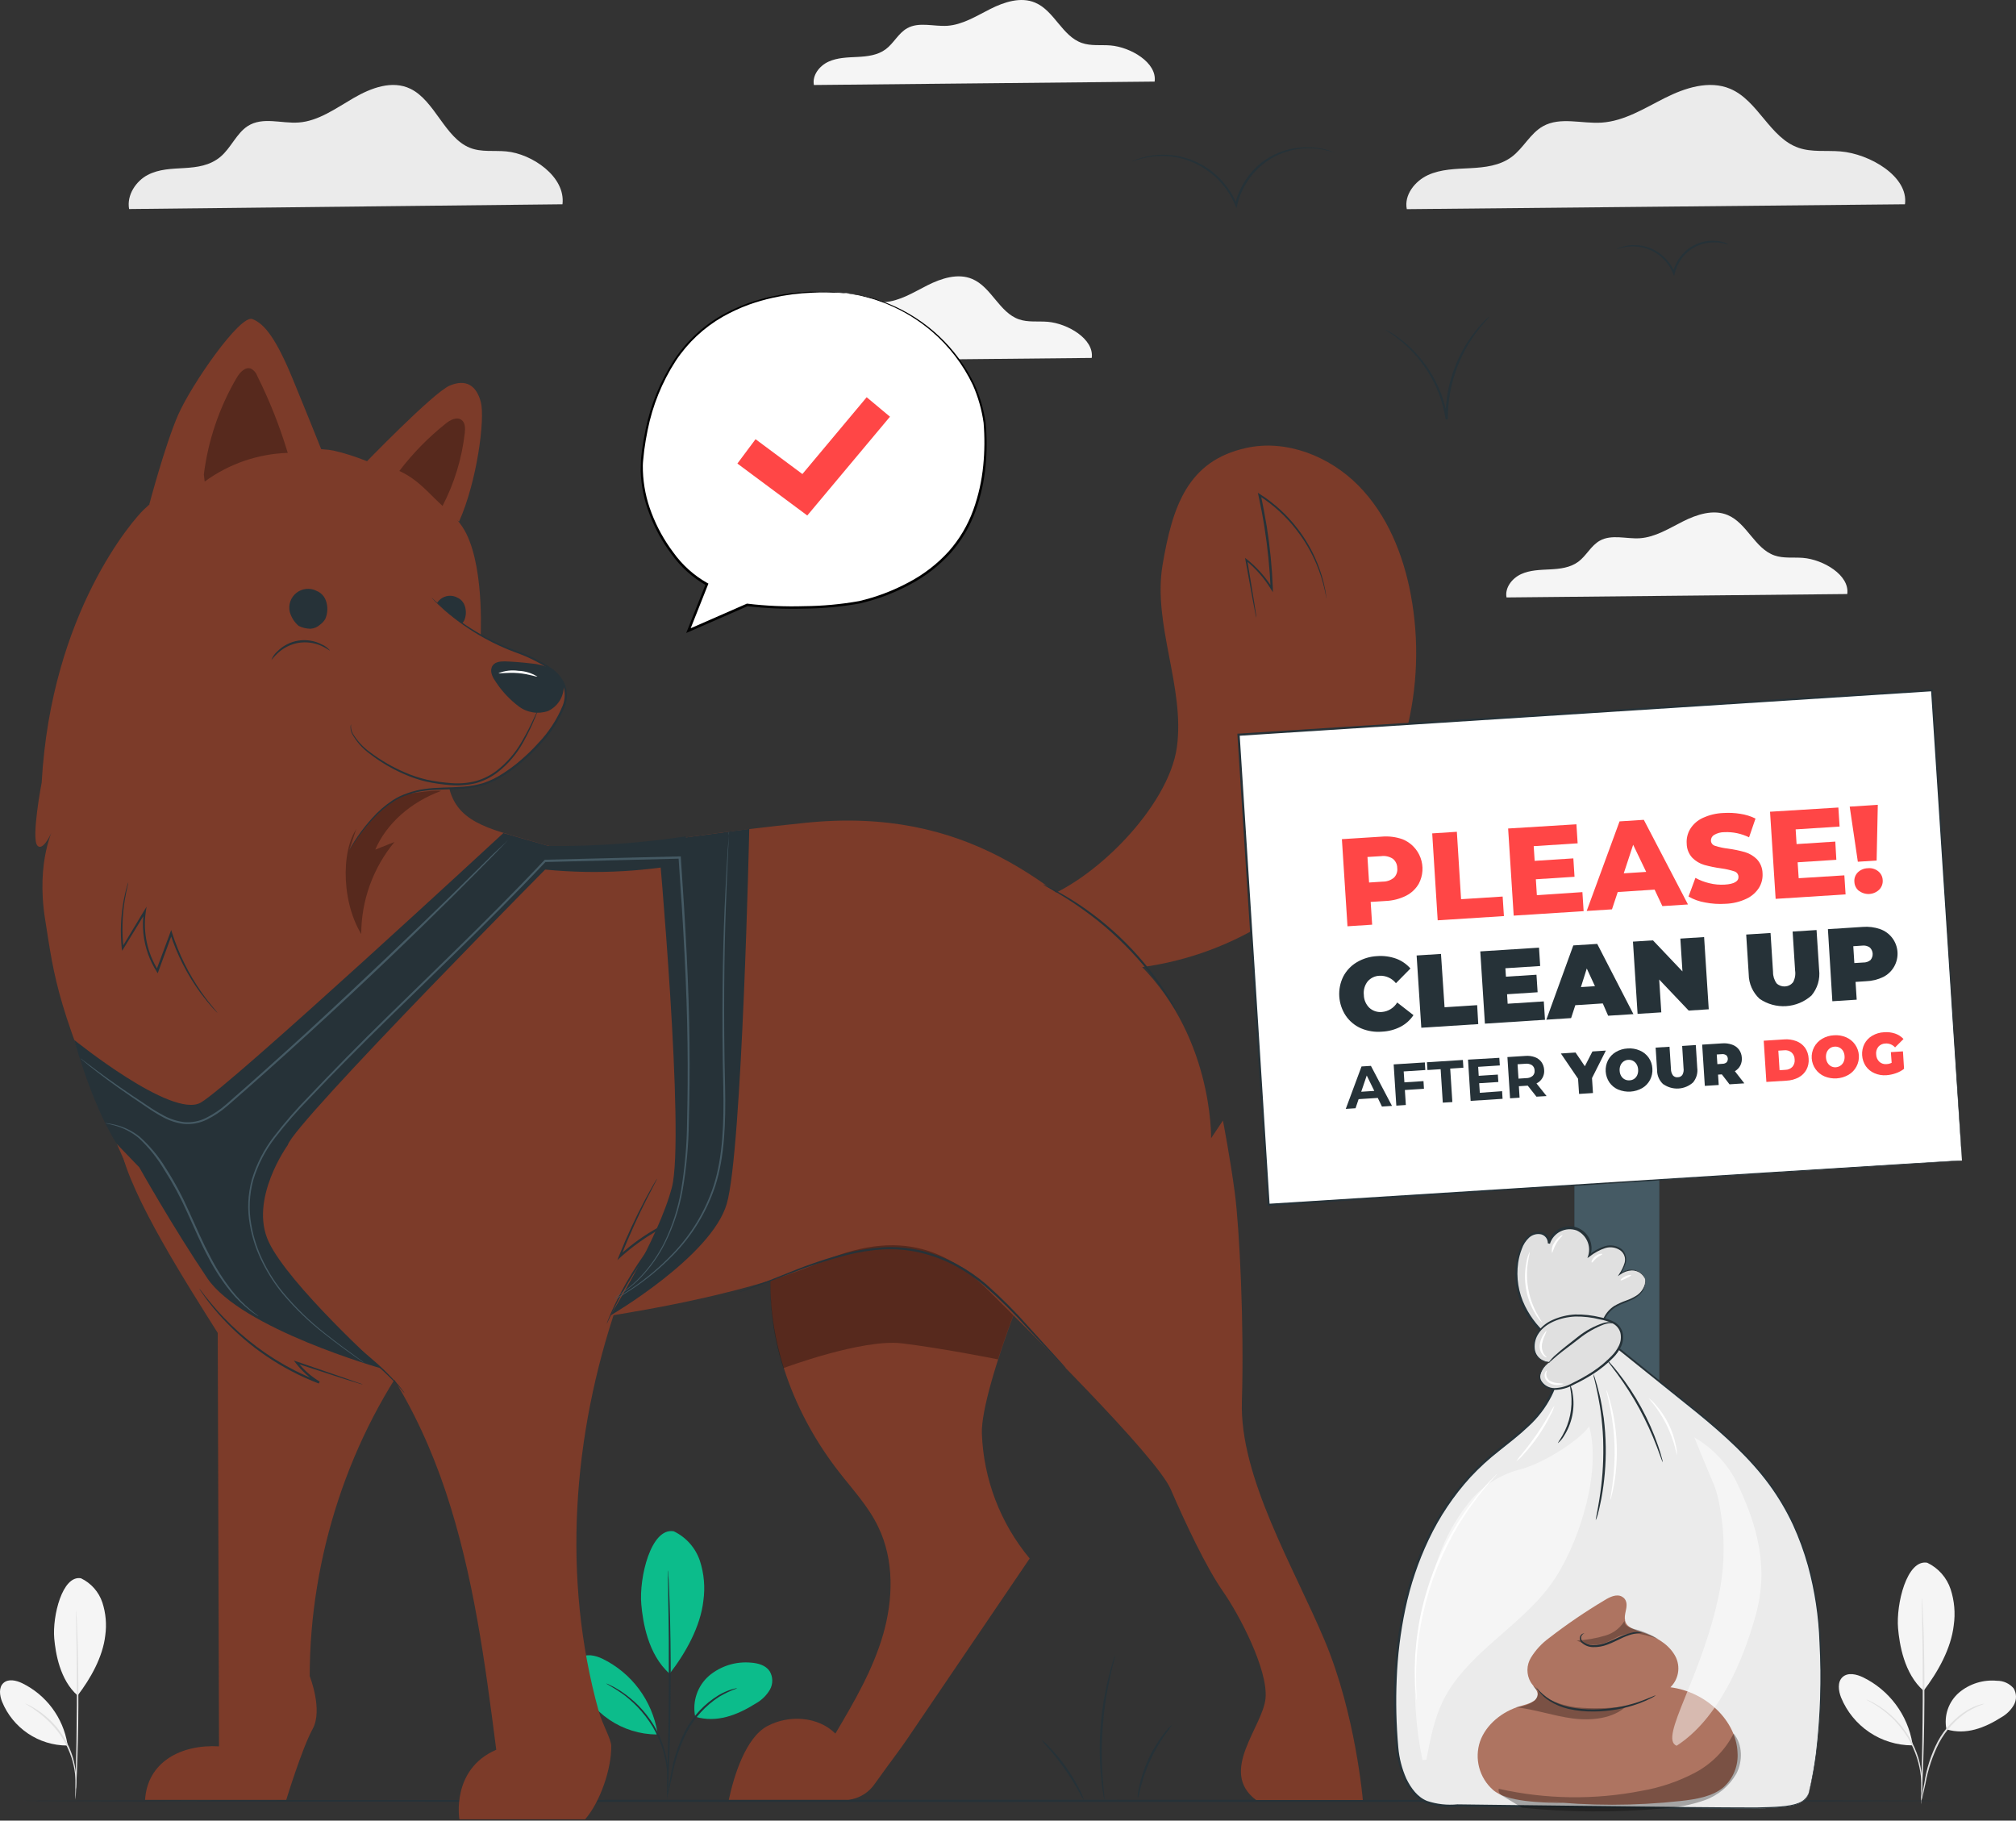<?xml version="1.0" encoding="UTF-8"?> <svg xmlns="http://www.w3.org/2000/svg" width="433" height="391" viewBox="0 0 433 391" fill="none"><rect x="0" y="0" width="433" height="391" fill="#333333" stroke="none"/><path d="M234.485 76.87C235.046 72.808 229.309 69.46 224.993 69.107C222.93 68.944 220.795 69.261 218.849 68.582C214.624 67.107 212.941 61.651 208.815 59.914C205.738 58.611 202.191 59.769 199.205 61.271C196.219 62.773 193.261 64.673 189.931 64.89C187.026 65.08 183.877 63.985 181.335 65.415C179.444 66.474 178.448 68.654 176.711 69.939C174.974 71.224 172.775 71.468 170.658 71.586C168.54 71.704 166.351 71.722 164.423 72.599C162.496 73.477 160.904 75.522 161.302 77.603L234.485 76.87Z" fill="#F5F5F5"></path><path d="M396.757 127.577C397.318 123.506 391.573 120.167 387.266 119.814C385.203 119.651 383.067 119.968 381.122 119.289C376.896 117.814 375.213 112.358 371.087 110.621C368.011 109.318 364.464 110.476 361.478 111.978C358.492 113.48 355.533 115.371 352.203 115.597C349.299 115.778 346.15 114.692 343.607 116.122C341.716 117.181 340.721 119.361 338.984 120.646C337.246 121.931 335.048 122.175 332.93 122.284C330.813 122.393 328.623 122.42 326.696 123.306C324.769 124.193 323.176 126.229 323.574 128.31L396.757 127.577Z" fill="#F5F5F5"></path><path d="M247.994 17.522C248.555 13.45 242.818 10.111 238.502 9.759C236.439 9.596 234.304 9.912 232.358 9.225C228.133 7.759 226.45 2.303 222.324 0.565C219.247 -0.738 215.7 0.421 212.714 1.923C209.728 3.425 206.778 5.316 203.44 5.542C200.535 5.723 197.386 4.637 194.844 6.067C192.952 7.126 191.957 9.306 190.22 10.591C188.483 11.876 186.284 12.12 184.167 12.229C182.049 12.337 179.859 12.364 177.932 13.251C176.005 14.138 174.412 16.174 174.811 18.255L247.994 17.522Z" fill="#F5F5F5"></path><path d="M409.154 43.871C409.968 37.917 401.571 33.013 395.264 32.515C392.26 32.271 389.13 32.732 386.279 31.737C380.108 29.593 377.638 21.612 371.612 19.069C367.088 17.169 361.921 18.861 357.551 21.06C353.18 23.259 348.873 26.018 343.978 26.335C339.735 26.607 335.129 25.032 331.419 27.104C328.65 28.651 327.203 31.837 324.651 33.719C322.099 35.601 318.896 35.954 315.802 36.116C312.707 36.279 309.468 36.316 306.681 37.609C303.894 38.903 301.532 41.88 302.157 44.92L409.154 43.871Z" fill="#EBEBEB"></path><path d="M120.809 43.871C121.524 37.917 114.222 33.013 108.73 32.515C106.115 32.271 103.391 32.732 100.912 31.737C95.546 29.593 93.393 21.612 88.154 19.069C84.236 17.169 79.721 18.861 75.929 21.06C72.138 23.259 68.374 26.018 64.148 26.308C60.456 26.579 56.439 25.005 53.209 27.077C50.802 28.624 49.589 31.809 47.327 33.691C45.065 35.574 42.324 35.926 39.627 36.089C36.931 36.252 34.153 36.288 31.701 37.582C29.249 38.876 27.177 41.853 27.729 44.893L120.809 43.871Z" fill="#EBEBEB"></path><path d="M413.931 335.618C415.111 336.179 416.165 336.974 417.03 337.953C417.894 338.933 418.552 340.077 418.962 341.318C419.772 343.806 420.001 346.446 419.632 349.036C419.062 354.049 416.22 359.107 413.153 363.116C408.927 359.433 407.959 353.008 407.67 349.715C407.217 344.512 409.552 334.839 413.931 335.618Z" fill="#F5F5F5"></path><path d="M418.058 371.385C417.772 369.949 417.872 368.463 418.349 367.078C418.826 365.693 419.662 364.46 420.772 363.504C421.893 362.562 423.191 361.853 424.589 361.418C425.987 360.983 427.458 360.831 428.916 360.971C429.589 360.963 430.256 361.102 430.871 361.378C431.485 361.655 432.031 362.063 432.472 362.572C432.808 363.114 432.99 363.737 433 364.375C433.009 365.012 432.845 365.64 432.526 366.192C431.886 367.283 430.968 368.185 429.866 368.807C426.246 371.105 422.256 372.652 418.103 371.413" fill="#F5F5F5"></path><path d="M412.646 386.75C412.661 386.402 412.709 386.057 412.791 385.719L413.307 382.941C413.773 379.84 414.742 376.835 416.175 374.046C417.664 371.262 419.865 368.923 422.554 367.269C423.374 366.782 424.249 366.396 425.16 366.12C425.406 366.039 425.657 365.976 425.911 365.93C425.999 365.92 426.087 365.92 426.174 365.93C424.962 366.346 423.795 366.882 422.69 367.531C420.088 369.219 417.956 371.538 416.492 374.272C415.088 377.031 414.1 379.983 413.56 383.031C413.298 384.198 413.099 385.149 412.936 385.791C412.863 386.117 412.766 386.438 412.646 386.75V386.75Z" fill="#E0E0E0"></path><path d="M412.8 343.137C412.841 343.284 412.859 343.436 412.854 343.589C412.854 343.924 412.9 344.349 412.927 344.883C412.99 346.005 413.053 347.598 413.126 349.633C413.252 353.651 413.352 359.198 413.325 365.332C413.298 371.467 413.153 377.014 412.981 381.022C412.9 383.031 412.827 384.642 412.755 385.782C412.755 386.307 412.691 386.732 412.664 387.067C412.658 387.219 412.64 387.37 412.61 387.519C412.596 387.369 412.596 387.217 412.61 387.067C412.61 386.732 412.61 386.306 412.61 385.773C412.61 384.605 412.682 382.995 412.728 381.022C412.827 377.005 412.936 371.458 412.963 365.332C412.99 359.207 412.963 353.66 412.863 349.642C412.863 347.67 412.809 346.023 412.791 344.883C412.791 344.358 412.791 343.924 412.791 343.589C412.781 343.438 412.784 343.287 412.8 343.137V343.137Z" fill="#E0E0E0"></path><path d="M410.755 374.435C410.246 371.397 409.019 368.525 407.178 366.056C405.337 363.587 402.934 361.593 400.169 360.238C398.757 359.559 396.92 359.116 395.762 360.165C394.604 361.215 394.857 363.106 395.427 364.563C396.669 367.596 398.784 370.192 401.503 372.022C404.222 373.852 407.423 374.834 410.701 374.842" fill="#F5F5F5"></path><path d="M400.856 364.988C401.168 365.092 401.471 365.222 401.761 365.377C402.108 365.54 402.447 365.721 402.774 365.92C403.155 366.156 403.607 366.391 404.059 366.726C404.572 367.067 405.065 367.439 405.534 367.839C406.076 368.276 406.593 368.745 407.082 369.241C408.215 370.402 409.217 371.686 410.067 373.068C410.886 374.471 411.545 375.962 412.031 377.511C412.234 378.189 412.397 378.878 412.52 379.574C412.641 380.172 412.726 380.776 412.773 381.384C412.826 381.889 412.85 382.396 412.845 382.904C412.87 383.284 412.87 383.665 412.845 384.044C412.843 384.373 412.806 384.7 412.737 385.021C412.655 385.021 412.8 383.628 412.556 381.402C412.483 380.85 412.411 380.244 412.266 379.592C412.126 378.911 411.951 378.238 411.741 377.575C411.248 376.058 410.593 374.599 409.787 373.222C408.953 371.864 407.98 370.596 406.882 369.44C406.358 368.924 405.869 368.427 405.353 368.01C404.838 367.594 404.376 367.223 403.933 366.888C402.087 365.622 400.82 365.061 400.856 364.988Z" fill="#E0E0E0"></path><path d="M17.386 338.957C18.466 339.472 19.43 340.2 20.222 341.097C21.013 341.994 21.615 343.042 21.992 344.178C22.73 346.459 22.941 348.879 22.607 351.254C22.082 355.841 19.477 360.465 16.672 364.138C12.808 360.763 11.921 354.882 11.65 351.869C11.233 347.109 13.378 338.251 17.386 338.957" fill="#F5F5F5"></path><path d="M16.355 345.851C16.384 345.985 16.399 346.121 16.401 346.258C16.401 346.566 16.401 346.955 16.473 347.444C16.527 348.466 16.581 349.959 16.645 351.796C16.762 355.469 16.853 360.555 16.835 366.165C16.817 371.775 16.672 376.86 16.518 380.533C16.446 382.343 16.373 383.863 16.31 384.886C16.31 385.374 16.247 385.791 16.229 386.071C16.221 386.208 16.203 386.344 16.174 386.478C16.161 386.34 16.161 386.2 16.174 386.062C16.174 385.754 16.174 385.365 16.174 384.877C16.174 383.809 16.238 382.334 16.283 380.524C16.373 376.851 16.473 371.775 16.5 366.165C16.527 360.555 16.5 355.479 16.41 351.805C16.41 349.995 16.355 348.52 16.337 347.444C16.337 346.964 16.337 346.539 16.337 346.258C16.326 346.122 16.332 345.985 16.355 345.851Z" fill="#E0E0E0"></path><path d="M14.473 374.498C14.008 371.719 12.887 369.091 11.203 366.831C9.519 364.572 7.321 362.746 4.791 361.505C3.497 360.881 1.814 360.482 0.747 361.442C-0.321 362.401 -0.077 364.156 0.448 365.468C1.581 368.238 3.51 370.609 5.99 372.284C8.47 373.959 11.39 374.862 14.383 374.878" fill="#F5F5F5"></path><path d="M5.415 365.857C5.7 365.941 5.973 366.059 6.229 366.21C6.539 366.36 6.841 366.526 7.134 366.707C7.478 366.925 7.894 367.133 8.31 367.44C8.781 367.753 9.231 368.094 9.659 368.463C10.163 368.869 10.643 369.304 11.097 369.766C13.201 371.88 14.754 374.477 15.621 377.33C15.809 377.951 15.96 378.583 16.074 379.221C16.187 379.774 16.265 380.333 16.309 380.895C16.355 381.358 16.376 381.823 16.372 382.289C16.397 382.638 16.397 382.989 16.372 383.338C16.369 383.642 16.339 383.945 16.282 384.243C16.201 384.243 16.336 382.967 16.11 380.941C16.049 380.387 15.959 379.837 15.839 379.294C15.712 378.682 15.552 378.078 15.359 377.484C14.901 376.096 14.294 374.761 13.549 373.503C12.773 372.255 11.863 371.096 10.835 370.046C10.396 369.583 9.93 369.145 9.441 368.734C9.025 368.369 8.59 368.025 8.138 367.703C6.546 366.445 5.379 365.92 5.415 365.857Z" fill="#E0E0E0"></path><path d="M418.175 386.759C418.175 386.895 325.592 386.994 211.402 386.994C97.212 386.994 4.602 386.895 4.602 386.759C4.602 386.623 97.175 386.524 211.402 386.524C325.629 386.524 418.175 386.632 418.175 386.759Z" fill="#263238"></path><path d="M223.645 373.621C224.285 374.073 224.868 374.602 225.382 375.195C226.694 376.558 227.904 378.016 229.001 379.556C230.091 381.1 231.062 382.724 231.906 384.415C232.291 385.098 232.595 385.824 232.811 386.578C232.36 385.941 231.961 385.269 231.616 384.569C230.91 383.32 229.879 381.619 228.621 379.828C227.363 378.036 226.106 376.507 225.165 375.421C224.609 374.864 224.1 374.262 223.645 373.621V373.621Z" fill="#263238"></path><path d="M239.515 355.488C239.472 355.9 239.387 356.306 239.261 356.7C239.053 357.46 238.782 358.582 238.474 359.958C236.846 367.166 236.3 374.576 236.854 381.945C236.954 383.357 237.063 384.506 237.144 385.293C237.219 385.699 237.247 386.112 237.225 386.524C237.105 386.131 237.017 385.728 236.963 385.32C236.818 384.533 236.664 383.393 236.52 381.972C236.151 378.28 236.102 374.562 236.375 370.861C236.664 367.157 237.269 363.486 238.185 359.885C238.537 358.51 238.863 357.397 239.089 356.646C239.198 356.248 239.34 355.861 239.515 355.488V355.488Z" fill="#263238"></path><path d="M251.767 370.381C251.302 371.117 250.798 371.827 250.255 372.508C249.042 374.219 247.985 376.036 247.098 377.937C246.221 379.833 245.518 381.804 244.998 383.827C244.827 384.683 244.609 385.529 244.347 386.361C244.341 385.482 244.451 384.606 244.673 383.755C245.546 379.589 247.363 375.68 249.984 372.327C250.493 371.605 251.092 370.952 251.767 370.381Z" fill="#263238"></path><path d="M144.725 328.876C146.034 329.504 147.205 330.388 148.167 331.476C149.129 332.564 149.863 333.834 150.326 335.21C151.223 337.979 151.477 340.916 151.068 343.797C150.434 349.371 147.267 354.999 143.829 359.451C139.142 355.352 138.056 348.213 137.739 344.548C137.233 338.766 139.829 328.008 144.697 328.867" fill="#0CBC8B"></path><path d="M149.312 368.653C148.992 367.06 149.1 365.411 149.622 363.873C150.145 362.335 151.065 360.963 152.289 359.894C153.535 358.848 154.976 358.06 156.53 357.577C158.083 357.094 159.718 356.925 161.337 357.08C162.83 357.189 164.441 357.632 165.291 358.89C165.659 359.49 165.859 360.177 165.87 360.881C165.881 361.585 165.703 362.278 165.355 362.889C164.639 364.101 163.619 365.106 162.396 365.803C158.333 368.355 153.926 370.074 149.33 368.689" fill="#0CBC8B"></path><path d="M143.294 385.745C143.316 385.361 143.374 384.979 143.466 384.605L144.027 381.511C144.554 378.064 145.633 374.725 147.221 371.621C148.871 368.521 151.321 365.919 154.315 364.084C155.226 363.542 156.198 363.11 157.21 362.799C157.484 362.714 157.762 362.645 158.043 362.591C158.142 362.574 158.243 362.574 158.341 362.591C156.992 363.059 155.694 363.666 154.469 364.4C151.574 366.275 149.202 368.852 147.574 371.892C146.015 374.964 144.915 378.247 144.307 381.637C144.027 382.931 143.792 383.981 143.62 384.705C143.543 385.061 143.434 385.409 143.294 385.745V385.745Z" fill="#263238"></path><path d="M143.475 337.246C143.505 337.411 143.523 337.577 143.53 337.744C143.53 338.118 143.557 338.597 143.611 339.182C143.683 340.431 143.756 342.241 143.828 344.467C143.973 348.937 144.082 355.108 144.054 361.93C144.027 368.753 143.855 374.914 143.674 379.384C143.584 381.61 143.493 383.42 143.421 384.669C143.376 385.257 143.349 385.727 143.322 386.098C143.316 386.269 143.295 386.438 143.258 386.605C143.239 386.437 143.239 386.267 143.258 386.098C143.258 385.727 143.258 385.248 143.258 384.66C143.258 383.357 143.331 381.565 143.385 379.375C143.493 374.905 143.62 368.743 143.647 361.921C143.674 355.099 143.647 348.946 143.539 344.476C143.539 342.286 143.475 340.485 143.457 339.191C143.457 338.594 143.457 338.124 143.457 337.753C143.439 337.584 143.446 337.413 143.475 337.246Z" fill="#263238"></path><path d="M141.195 372.046C140.63 368.669 139.268 365.476 137.222 362.73C135.177 359.984 132.506 357.765 129.432 356.257C127.867 355.506 125.813 355.017 124.528 356.184C123.243 357.352 123.524 359.451 124.157 361.07C125.534 364.43 127.873 367.309 130.88 369.343C133.887 371.378 137.429 372.479 141.06 372.508" fill="#0CBC8B"></path><path d="M130.202 361.55C130.548 361.66 130.881 361.806 131.197 361.985C131.586 362.16 131.964 362.359 132.328 362.582C132.744 362.844 133.233 363.098 133.758 363.487C134.326 363.87 134.872 364.284 135.395 364.726C136.007 365.221 136.59 365.75 137.142 366.31C138.403 367.598 139.514 369.024 140.454 370.562C141.369 372.119 142.101 373.777 142.634 375.503C142.866 376.254 143.051 377.018 143.186 377.792C143.322 378.464 143.415 379.144 143.467 379.828C143.527 380.39 143.554 380.955 143.548 381.52C143.577 381.945 143.577 382.371 143.548 382.796C143.54 383.158 143.501 383.518 143.43 383.873C143.331 383.873 143.494 382.325 143.222 379.855C143.15 379.183 143.041 378.516 142.897 377.855C142.742 377.098 142.548 376.349 142.317 375.611C141.769 373.925 141.041 372.302 140.146 370.771C139.218 369.261 138.132 367.853 136.907 366.572C136.37 366.013 135.805 365.481 135.214 364.98C134.681 364.491 134.12 364.075 133.631 363.722C131.559 362.265 130.147 361.623 130.202 361.55Z" fill="#263238"></path><path d="M286.648 32.76C286.648 32.805 285.924 32.516 284.594 32.217C282.713 31.807 280.774 31.733 278.867 32C276.035 32.381 273.365 33.544 271.157 35.357C268.452 37.57 266.545 40.608 265.728 44.007V44.098L265.565 44.713L265.33 44.134C264.009 40.906 261.732 38.16 258.806 36.262C256.42 34.686 253.669 33.751 250.817 33.547C248.904 33.413 246.981 33.59 245.125 34.072C243.813 34.416 243.116 34.724 243.107 34.687C243.259 34.585 243.423 34.503 243.596 34.443C244.079 34.238 244.575 34.063 245.08 33.918C247.403 33.236 249.844 33.058 252.241 33.397C254.638 33.736 256.935 34.583 258.978 35.882C261.983 37.809 264.32 40.614 265.674 43.917H265.285V43.817C266.127 40.331 268.096 37.221 270.886 34.968C273.181 33.172 275.933 32.053 278.83 31.738C280.769 31.502 282.735 31.622 284.63 32.09C285.144 32.218 285.649 32.378 286.141 32.57C286.315 32.621 286.484 32.685 286.648 32.76V32.76Z" fill="#263238"></path><path d="M371.142 52.495C371.142 52.495 370.735 52.386 370.002 52.232C368.971 52.023 367.912 51.992 366.871 52.142C365.335 52.349 363.886 52.975 362.682 53.951C361.208 55.158 360.169 56.813 359.723 58.666L359.569 59.29L359.325 58.702C358.607 56.947 357.374 55.451 355.787 54.413C354.489 53.559 352.993 53.055 351.444 52.947C350.399 52.86 349.348 52.946 348.331 53.2C347.607 53.381 347.227 53.535 347.209 53.499C347.293 53.439 347.384 53.39 347.48 53.354C347.742 53.228 348.015 53.125 348.295 53.047C349.321 52.724 350.397 52.589 351.471 52.648C353.079 52.725 354.638 53.221 355.995 54.087C357.664 55.156 358.963 56.714 359.714 58.548H359.316V58.494C359.783 56.555 360.881 54.827 362.437 53.58C363.496 52.744 364.734 52.165 366.055 51.888C367.375 51.612 368.742 51.646 370.047 51.988C370.329 52.057 370.605 52.151 370.87 52.268C370.976 52.324 371.069 52.401 371.142 52.495V52.495Z" fill="#263238"></path><path d="M319.909 68.039C319.909 68.039 319.457 68.555 318.643 69.469C313.689 75.104 310.96 82.352 310.969 89.855V90.063H310.499C310.026 86.985 309.021 84.012 307.531 81.277C306.312 79.045 304.79 76.992 303.007 75.178C301.806 73.953 300.494 72.842 299.089 71.858C298.094 71.17 297.515 70.826 297.533 70.781C297.688 70.837 297.836 70.91 297.976 70.998C298.257 71.161 298.691 71.36 299.198 71.704C300.654 72.641 302.01 73.726 303.242 74.943C307.369 79 310.077 84.28 310.96 90H310.481C310.481 89.936 310.481 89.864 310.481 89.791C310.439 83.975 312.096 78.274 315.249 73.387C316.198 71.916 317.282 70.538 318.489 69.27C318.905 68.817 319.276 68.51 319.511 68.284C319.746 68.057 319.9 68.021 319.909 68.039Z" fill="#263238"></path><path d="M181.777 62.945C171.643 61.859 160.45 63.705 152.216 69.713C143.258 76.237 138.897 87.737 137.911 98.776C136.925 109.815 144.941 122.094 151.827 125.478L147.864 135.431L160.487 129.884C166.278 130.789 180.293 130.789 186.772 128.781C205.647 122.981 211.809 110.829 211.682 93.763C211.583 78.254 197.241 64.6 181.777 62.945Z" fill="white"></path><path d="M181.777 62.945L182.392 63.017L184.202 63.271C184.998 63.37 185.948 63.669 187.088 63.931C187.701 64.089 188.305 64.279 188.898 64.501C189.583 64.716 190.256 64.967 190.916 65.252C198.961 68.561 205.506 74.716 209.302 82.544C210.479 85.154 211.283 87.916 211.691 90.751C211.98 93.832 211.98 96.934 211.691 100.016C211.381 103.32 210.661 106.572 209.546 109.698C208.35 113.024 206.535 116.094 204.199 118.746C201.708 121.494 198.756 123.784 195.476 125.514C192.078 127.348 188.451 128.72 184.69 129.595C180.742 130.304 176.74 130.677 172.728 130.708C168.625 130.831 164.518 130.653 160.441 130.174H160.576L160.368 130.265L147.963 135.694L147.393 135.938L147.619 135.359L151.582 125.406L151.7 125.722C148.726 124.043 146.159 121.729 144.181 118.945C142.215 116.324 140.633 113.436 139.485 110.367C138.346 107.433 137.71 104.329 137.603 101.183C137.603 100.414 137.648 99.645 137.666 98.885C137.684 98.125 137.829 97.392 137.901 96.65C138.109 95.175 138.354 93.727 138.652 92.307C139.734 86.927 141.835 81.804 144.841 77.214C147.47 73.266 150.991 69.993 155.12 67.659C156.906 66.668 158.766 65.817 160.685 65.117C162.393 64.518 164.137 64.025 165.906 63.642C168.728 63.038 171.599 62.696 174.484 62.619C176.295 62.566 178.107 62.611 179.913 62.755L181.306 62.9L181.777 62.963H181.297L179.904 62.863C178.673 62.863 176.854 62.71 174.475 62.863C171.606 62.968 168.753 63.335 165.951 63.958C164.193 64.35 162.461 64.851 160.766 65.46C158.867 66.161 157.027 67.015 155.265 68.012C151.195 70.338 147.727 73.586 145.14 77.495C142.209 82.026 140.162 87.07 139.105 92.361C138.806 93.773 138.571 95.211 138.372 96.677C138.29 97.41 138.218 98.143 138.136 98.894C138.055 99.645 138.055 100.378 138.082 101.138C138.191 104.237 138.821 107.296 139.946 110.186C141.092 113.195 142.654 116.028 144.588 118.601C146.525 121.322 149.036 123.583 151.944 125.225L152.152 125.333L152.071 125.551C150.768 128.826 149.45 132.144 148.117 135.504L147.773 135.178L160.178 129.749L160.386 129.649H160.459H160.531C164.581 130.133 168.661 130.311 172.737 130.183C176.682 130.148 180.616 129.785 184.5 129.097C188.216 128.232 191.8 126.878 195.159 125.071C198.395 123.375 201.307 121.124 203.764 118.42C206.067 115.817 207.856 112.803 209.039 109.535C210.151 106.446 210.872 103.23 211.184 99.962C211.488 96.912 211.512 93.841 211.256 90.787C210.863 87.978 210.08 85.237 208.931 82.643C206.831 78.242 203.832 74.331 200.127 71.161C197.339 68.784 194.202 66.853 190.825 65.433C190.146 65.098 189.459 64.908 188.825 64.664C188.233 64.436 187.629 64.24 187.016 64.076C185.885 63.804 184.944 63.488 184.156 63.37L182.347 63.072C181.985 62.999 181.777 62.945 181.777 62.945Z" fill="black"></path><path d="M173.389 110.711L158.378 99.554L162.278 94.324L172.34 101.807L186.147 85.312L191.151 89.492L173.389 110.711Z" fill="#FF4646"></path><path d="M230.277 255.124L165.582 272.705C164.677 288.304 170.631 303.84 180.213 316.137C183.181 319.955 186.547 323.556 188.619 327.9C192.075 335.003 191.867 343.445 189.677 351.027C187.488 358.61 183.461 365.505 179.426 372.309C175.698 368.617 169.472 368.219 164.812 370.698C160.153 373.178 157.619 381.412 156.533 386.542H182.222C183.393 386.4 184.519 386.002 185.52 385.377C186.52 384.751 187.371 383.913 188.012 382.923C191.903 377.494 193.061 376.1 194.98 373.277L221.157 334.704C214.856 327.139 211.244 317.696 210.887 307.857C210.561 298.103 224.523 263.005 230.277 255.124Z" fill="#7C3B29"></path><g opacity="0.3"><path d="M214.352 291.941C218.804 278.006 226.386 260.416 230.25 255.123L165.554 272.704C165.153 279.851 166.074 287.01 168.269 293.823C168.269 293.823 185.18 287.489 193.686 288.502C202.191 289.516 214.352 291.941 214.352 291.941Z" fill="black"></path></g><path d="M30.86 109.472C28.861 111.363 10.999 131.369 8.954 168.051C8.954 168.051 6.629 180.176 8.05 181.623C9.47 183.071 11.606 177.579 11.606 177.579C11.606 177.579 7.66 184.736 9.696 197.485C11.732 210.234 12.04 216.487 26.816 249.559C41.592 282.63 82.328 292.611 82.328 292.611C82.328 292.611 126.149 283.689 127.678 283.182C129.207 282.676 157.728 279.102 176.539 270.949C195.351 262.796 205.575 270.442 212.733 277.572C219.89 284.703 248.374 312.716 251.451 319.846C254.527 326.976 259.088 336.658 262.653 341.752C266.218 346.847 272.334 358.555 271.819 364.672C271.303 370.789 261.63 380.461 269.783 386.578H292.711C292.711 386.578 291.182 368.237 284.568 352.448C277.953 336.658 266.227 317.295 266.733 300.999C267.24 284.702 266.227 263.81 265.213 256.173C264.2 248.536 262.662 240.655 262.662 240.655L260.119 244.455C260.119 244.455 260.626 221.536 243.307 205.746C225.989 189.957 207.648 173.172 173.01 176.71C138.373 180.248 126.656 184.347 116.467 181.289C106.279 178.23 98.642 177.217 96.561 169.58L103.184 137.992C103.184 137.992 104.207 122.71 100.135 114.566C96.063 106.422 80.5 98.695 71.614 96.768C67.162 95.827 45.148 95.718 30.86 109.472Z" fill="#7C3B29"></path><path d="M70.864 139.702C70.809 139.775 70.194 139.232 69.054 138.716C67.518 138.026 65.814 137.796 64.15 138.055C62.508 138.335 60.98 139.076 59.743 140.191C58.793 141.05 58.368 141.756 58.305 141.711C58.555 141.036 58.969 140.433 59.508 139.956C60.733 138.693 62.333 137.861 64.07 137.583C65.808 137.306 67.588 137.599 69.145 138.417C69.812 138.702 70.402 139.142 70.864 139.702Z" fill="#263238"></path><path d="M132.5 280.305C128.813 277.32 125.959 273.434 124.215 269.022C122.471 264.61 121.897 259.823 122.547 255.124L64.963 273.836C79.875 285.399 89.755 302.456 95.727 320.344C101.699 338.233 104.188 357.072 106.585 375.784C96.822 380.009 98.668 390.722 98.668 390.722H125.677C128.899 387.013 131.333 379.919 131.287 374.996C131.287 373.494 129.405 370.409 128.573 367.432C120.683 338.975 122.963 308.256 132.5 280.305Z" fill="#7C3B29"></path><path d="M62.05 271.229C61.851 271.447 59.897 270.153 57.263 267.447C55.727 265.854 54.312 264.148 53.029 262.344C51.473 260.123 50.088 257.788 48.885 255.359C47.71 252.911 46.727 250.376 45.944 247.776C45.32 245.653 44.851 243.488 44.541 241.297C44.044 237.551 44.234 235.217 44.541 235.199C44.849 235.181 45.292 237.434 46.188 240.981C46.632 242.79 47.247 244.835 47.998 247.106C48.869 249.57 49.869 251.986 50.993 254.345C52.147 256.68 53.425 258.951 54.82 261.15C56.132 263.167 57.39 264.932 58.512 266.38C60.756 269.248 62.34 270.967 62.05 271.229Z" fill="#7C3B29"></path><path d="M303.026 127.776C301.406 119.09 297.941 110.521 291.734 104.251C285.526 97.98 276.27 94.297 267.647 96.207C255.088 98.975 251.812 108.73 249.686 121.406C247.559 134.083 254.527 147.647 252.78 160.423C251.034 173.199 234.837 189.586 222.586 193.468L236.068 208.334C246.064 208.335 255.938 206.135 264.989 201.89C274.039 197.645 282.044 191.46 288.435 183.773C294.826 176.087 299.446 167.088 301.968 157.415C304.49 147.742 304.851 137.632 303.026 127.804V127.776Z" fill="#7C3B29"></path><path d="M27.567 189.45C26.24 194.061 25.822 198.886 26.336 203.656L31.095 195.811C30.45 200.246 31.413 204.765 33.81 208.551L36.796 200.462C38.82 206.831 42.218 212.678 46.749 217.591" fill="#7C3B29"></path><path d="M46.74 217.545C46.74 217.545 46.632 217.473 46.46 217.292C46.288 217.111 46.026 216.858 45.709 216.505C45.066 215.79 44.162 214.695 43.112 213.311C40.251 209.413 38.036 205.081 36.552 200.48H37.004C36.1 202.986 35.086 205.719 34.037 208.578L33.874 209.022L33.62 208.624C32.888 207.457 32.281 206.217 31.811 204.923C30.757 201.979 30.447 198.822 30.906 195.73L31.322 195.874L26.544 203.701L26.237 204.19L26.146 203.656C25.791 200.191 25.937 196.692 26.581 193.268C26.816 192.038 27.06 191.088 27.241 190.445C27.332 190.12 27.413 189.884 27.467 189.721C27.522 189.559 27.558 189.468 27.567 189.477C27.521 189.813 27.452 190.146 27.359 190.472C27.214 191.124 26.997 192.074 26.798 193.305C26.241 196.712 26.153 200.179 26.535 203.611L26.174 203.529L30.897 195.684L31.485 194.716L31.313 195.829C30.68 200.204 31.623 204.662 33.973 208.406H33.557L36.552 200.326L36.769 199.729L36.959 200.335C38.408 204.9 40.544 209.217 43.293 213.139C44.306 214.577 45.184 215.654 45.79 216.387L46.487 217.229C46.584 217.324 46.669 217.43 46.74 217.545V217.545Z" fill="#263238"></path><path d="M90.335 288.141L25.956 246.519C27.892 256.752 40.633 276.514 46.767 286.268L47.039 375.051C38.895 374.598 31.657 378.39 31.159 386.551H61.48C61.48 386.551 64.873 375.449 67.144 371.332C69.415 367.215 66.52 359.985 66.52 359.985C66.52 334.451 75.007 308.364 90.335 288.141Z" fill="#7C3B29"></path><path d="M48.551 244.202C48.593 244.435 48.614 244.671 48.614 244.908C48.668 245.369 48.614 246.048 48.759 246.908C49.017 249.368 49.536 251.795 50.306 254.146C51.441 257.619 52.917 260.972 54.713 264.154C56.901 268.06 59.337 271.823 62.006 275.419C64.723 278.961 67.876 282.147 71.389 284.902C74.574 287.526 77.524 289.806 79.885 291.869C81.779 293.466 83.557 295.195 85.206 297.045C85.803 297.687 86.192 298.257 86.481 298.61C86.637 298.785 86.774 298.976 86.889 299.18C86.714 299.026 86.553 298.856 86.409 298.673C86.093 298.339 85.685 297.769 85.07 297.171C83.367 295.377 81.554 293.691 79.641 292.122C77.252 290.095 74.284 287.851 71.072 285.237C67.511 282.466 64.32 279.248 61.58 275.663C58.899 272.055 56.462 268.27 54.287 264.335C52.496 261.12 51.037 257.73 49.935 254.219C49.192 251.849 48.722 249.402 48.533 246.926C48.478 246.255 48.46 245.581 48.478 244.908C48.479 244.671 48.503 244.434 48.551 244.202Z" fill="#263238"></path><path d="M130.293 284.268C133.681 276.232 138.415 268.833 144.291 262.389C140.223 264.281 136.465 266.776 133.143 269.791C135.421 264.054 138.094 258.482 141.142 253.115" fill="#7C3B29"></path><path d="M141.142 253.115C141.111 253.229 141.065 253.338 141.006 253.44L140.535 254.345L138.789 257.738C137.314 260.652 135.333 264.832 133.36 269.872L133.007 269.628C135.61 267.249 138.49 265.192 141.585 263.502C142.49 263.014 143.395 262.597 144.2 262.172L145.268 261.674L144.481 262.579C140.318 267.142 136.704 272.178 133.713 277.582C132.582 279.636 131.749 281.328 131.188 282.495L130.555 283.843C130.49 284.007 130.405 284.162 130.302 284.304C130.343 284.136 130.401 283.973 130.474 283.816C130.6 283.49 130.772 283.02 131.035 282.422C131.541 281.228 132.338 279.509 133.433 277.437C136.353 271.954 139.946 266.857 144.128 262.263L144.399 262.634C143.567 263.032 142.689 263.466 141.811 263.946C138.75 265.626 135.893 267.654 133.297 269.99L132.6 270.623L132.953 269.719C134.601 265.587 136.474 261.548 138.563 257.621C139.332 256.173 139.974 255.051 140.418 254.282L140.952 253.377C141.002 253.281 141.066 253.192 141.142 253.115V253.115Z" fill="#263238"></path><path d="M228.874 293.824L228.711 293.679L228.277 293.254L226.621 291.553C225.192 290.069 223.156 287.933 220.649 285.219C217.774 282.023 214.71 279.001 211.474 276.17C209.544 274.535 207.452 273.101 205.231 271.89C202.835 270.611 200.283 269.647 197.639 269.022C194.994 268.416 192.278 268.184 189.568 268.334C187.041 268.492 184.533 268.88 182.076 269.493C177.91 270.567 173.816 271.9 169.816 273.483C166.377 274.795 163.608 275.881 161.672 276.55C160.713 276.903 159.944 277.139 159.428 277.301L158.84 277.482C158.704 277.528 158.632 277.537 158.632 277.528L158.822 277.437L159.392 277.211C159.899 277.021 160.659 276.759 161.609 276.378C163.536 275.655 166.287 274.569 169.752 273.175C173.751 271.54 177.853 270.167 182.031 269.067C184.514 268.44 187.049 268.04 189.604 267.873C192.356 267.714 195.117 267.948 197.802 268.57C200.485 269.202 203.073 270.181 205.502 271.483C207.761 272.707 209.884 274.166 211.836 275.836C215.069 278.699 218.121 281.76 220.975 285.002L226.838 291.453L228.422 293.208L228.829 293.679C228.829 293.76 228.883 293.815 228.874 293.824Z" fill="#263238"></path><g opacity="0.3"><path d="M94.742 169.869C88.218 172.24 82.979 176.918 80.599 182.474L84.734 180.818C80.126 186.384 77.599 193.381 77.586 200.607C72.89 192.807 73.451 180.827 77.369 177.081C78.463 175.368 79.904 173.903 81.597 172.78C83.291 171.656 85.201 170.899 87.205 170.557C93.855 169.507 94.742 169.869 94.742 169.869Z" fill="black"></path></g><path d="M252.7 217.111C252.365 216.701 252.062 216.265 251.795 215.808C251.261 214.904 250.447 213.718 249.397 212.234C248.347 210.75 247.044 209.04 245.497 207.203C243.95 205.367 242.149 203.457 240.15 201.548C238.15 199.639 236.105 197.929 234.205 196.508C232.305 195.088 230.513 193.848 228.975 192.889C227.437 191.93 226.17 191.179 225.283 190.699C224.81 190.463 224.357 190.19 223.926 189.885C224.423 190.062 224.904 190.28 225.364 190.536C226.269 190.971 227.581 191.676 229.147 192.608C230.98 193.701 232.756 194.888 234.467 196.164C238.676 199.282 242.492 202.897 245.832 206.932C247.361 208.787 248.664 210.551 249.677 212.044C250.691 213.537 251.487 214.813 251.949 215.709C252.233 216.157 252.484 216.626 252.7 217.111V217.111Z" fill="#263238"></path><path d="M284.93 128.555C284.863 128.386 284.818 128.21 284.794 128.03C284.712 127.686 284.649 127.18 284.486 126.528C284.059 124.671 283.472 122.854 282.731 121.099C281.613 118.449 280.146 115.96 278.369 113.698C276.156 110.846 273.469 108.398 270.425 106.459L270.769 106.215C271.257 108.404 271.674 110.739 272.072 113.046C272.775 117.456 273.213 121.903 273.384 126.365V127.189L272.949 126.483C271.514 124.146 269.694 122.069 267.566 120.339L267.864 120.167C268.489 123.958 268.995 127.062 269.366 129.27C269.52 130.319 269.647 131.152 269.746 131.776C269.804 132.075 269.837 132.377 269.846 132.681C269.754 132.4 269.685 132.113 269.638 131.821L269.158 129.333C268.76 127.134 268.19 124.031 267.502 120.285L267.421 119.814L267.801 120.113C269.977 121.854 271.841 123.953 273.311 126.32L272.913 126.447C272.715 122.004 272.267 117.575 271.574 113.182C271.203 110.838 270.76 108.567 270.289 106.377L270.163 105.834L270.633 106.133C273.712 108.098 276.425 110.584 278.65 113.48C280.435 115.778 281.888 118.315 282.966 121.018C283.692 122.796 284.241 124.642 284.604 126.528C284.749 127.189 284.785 127.704 284.839 128.057C284.88 128.221 284.91 128.387 284.93 128.555V128.555Z" fill="#263238"></path><path d="M77.939 297.335C77.581 297.276 77.229 297.182 76.89 297.054L73.958 296.149L63.643 292.801L63.878 292.476C65.198 294.177 66.825 295.616 68.674 296.719L68.466 297.126C60.567 294.102 53.473 289.297 47.736 283.083C46.411 281.645 45.167 280.134 44.008 278.559L43.103 277.238C42.984 277.096 42.886 276.938 42.813 276.768C42.947 276.895 43.068 277.034 43.175 277.184L44.144 278.451C45.048 279.518 46.261 281.093 47.971 282.866C52.41 287.539 57.611 291.422 63.353 294.349C65.163 295.253 66.918 296.032 68.647 296.719L68.448 297.126C66.547 295.992 64.879 294.505 63.534 292.747L63.118 292.204L63.77 292.421L74.039 295.95L76.926 296.973C77.272 297.067 77.611 297.188 77.939 297.335V297.335Z" fill="#263238"></path><path d="M15.94 223.336C15.94 223.336 36.877 240.293 43.085 236.818C49.292 233.344 108.115 178.909 108.115 178.909L121.154 182.628C121.154 182.628 63.054 241.189 61.806 245.921C61.806 245.921 53.4 257.557 57.725 266.732C62.05 275.907 81.857 293.877 81.857 293.877C81.857 293.877 51.87 285.39 44.532 274.523C37.194 263.656 29.919 250.708 29.919 250.708L25.024 245.622C21.35 239.587 18.419 231.95 15.94 223.336Z" fill="#263238"></path><path d="M131.053 282.558C131.053 282.558 152.769 269.89 156.09 258.552C159.41 247.215 160.93 178.022 160.93 178.022L141.413 180.628C141.413 180.628 147.204 244.066 144.291 255.078C141.377 266.09 131.053 282.558 131.053 282.558Z" fill="#263238"></path><path d="M115.317 186.564C126.242 187.815 137.293 187.394 148.09 185.315L147.276 179.624C136.028 181.318 124.649 181.975 113.281 181.588" fill="#263238"></path><path d="M78.002 99.899C78.002 99.899 93.049 84.308 96.587 82.815C100.125 81.322 102.342 82.815 103.274 86.353C104.206 89.891 102.496 103.292 98.605 112.005" fill="#7C3B29"></path><path d="M32.054 108.368C32.054 108.368 35.42 95.628 38.243 89.14C41.066 82.653 51.553 67.524 54.195 68.519C56.837 69.514 59.353 72.844 62.845 81.322C66.338 89.801 68.989 96.469 68.989 96.469" fill="#7C3B29"></path><path d="M98.188 128.32C97.624 128.028 96.988 127.905 96.356 127.965C95.724 128.026 95.123 128.267 94.625 128.66C94.126 129.054 93.752 129.582 93.546 130.183C93.341 130.784 93.312 131.431 93.465 132.047C93.725 133.003 94.267 133.858 95.022 134.5C95.666 134.829 96.379 135.003 97.103 135.006C97.74 134.96 98.343 134.698 98.813 134.264C99.191 133.992 99.5 133.636 99.718 133.224C100.14 132.219 100.173 131.093 99.808 130.066C99.624 129.519 99.279 129.04 98.819 128.692C98.36 128.343 97.806 128.141 97.229 128.111" fill="#263238"></path><path d="M92.779 128.428C97.749 133.403 103.72 137.265 110.296 139.757C117.897 142.571 123.471 145.747 121.073 151.972C118.675 158.197 110.125 166.449 104.135 168.368C98.144 170.286 92.372 168.259 86.101 171.137C79.831 174.014 75.008 182.628 75.008 182.628" fill="#7C3B29"></path><path d="M75.008 182.628C75.031 182.548 75.064 182.472 75.107 182.402C75.189 182.248 75.306 182.031 75.469 181.75C75.804 181.18 76.311 180.366 77.026 179.343C77.891 178.103 78.834 176.918 79.849 175.796C81.173 174.284 82.695 172.957 84.373 171.851C84.857 171.542 85.359 171.261 85.875 171.01C86.418 170.757 86.973 170.534 87.54 170.34C88.742 169.911 89.985 169.608 91.25 169.435C93.856 169.064 96.679 169.182 99.574 168.947C101.057 168.835 102.523 168.559 103.945 168.123C105.407 167.615 106.799 166.925 108.089 166.069C109.447 165.199 110.739 164.228 111.952 163.165C113.213 162.084 114.404 160.923 115.517 159.69C117.791 157.334 119.602 154.571 120.856 151.547C121.42 150.126 121.439 148.547 120.91 147.113C120.296 145.778 119.329 144.636 118.114 143.81C115.821 142.27 113.339 141.029 110.731 140.119C108.454 139.278 106.243 138.268 104.116 137.096C101.039 135.398 98.149 133.381 95.493 131.079C94.588 130.256 93.865 129.586 93.403 129.125L92.887 128.582C92.828 128.522 92.776 128.455 92.734 128.383C92.734 128.383 92.806 128.383 92.924 128.546L93.466 129.052C93.946 129.496 94.661 130.138 95.611 130.934C98.3 133.172 101.204 135.139 104.279 136.807C106.404 137.948 108.609 138.933 110.876 139.757C113.524 140.661 116.043 141.908 118.368 143.466C119.655 144.33 120.679 145.533 121.326 146.941C121.91 148.474 121.91 150.168 121.326 151.7C120.057 154.784 118.214 157.599 115.897 159.998C114.768 161.245 113.559 162.418 112.278 163.509C111.045 164.586 109.732 165.569 108.351 166.449C107.026 167.322 105.597 168.028 104.098 168.549C102.644 168.991 101.145 169.267 99.628 169.372C96.679 169.598 93.892 169.471 91.322 169.815C90.09 169.962 88.877 170.238 87.703 170.639C87.145 170.823 86.599 171.037 86.065 171.281C85.562 171.522 85.073 171.791 84.599 172.086C82.932 173.165 81.412 174.455 80.075 175.923C79.057 177.03 78.103 178.193 77.216 179.407C76.483 180.402 75.949 181.216 75.587 181.75L75.189 182.374C75.14 182.467 75.079 182.552 75.008 182.628V182.628Z" fill="#263238"></path><path d="M68.004 126.899C67.317 126.548 66.545 126.401 65.778 126.475C65.011 126.549 64.281 126.842 63.675 127.318C63.069 127.794 62.611 128.433 62.357 129.161C62.103 129.888 62.062 130.673 62.24 131.423C62.563 132.587 63.224 133.63 64.14 134.418C64.933 134.813 65.805 135.024 66.692 135.033C67.469 134.982 68.205 134.662 68.773 134.129C69.238 133.801 69.622 133.371 69.895 132.871C70.404 131.64 70.442 130.265 70.003 129.007C69.774 128.346 69.353 127.768 68.793 127.348C68.234 126.927 67.562 126.683 66.863 126.646" fill="#263238"></path><path d="M121.082 146.959C120.854 146.221 120.478 145.537 119.977 144.949C119.476 144.361 118.861 143.881 118.168 143.539C116.869 142.938 115.47 142.579 114.042 142.48C112.178 142.257 110.308 142.109 108.432 142.037C107.373 142.037 106.07 142.154 105.627 143.285C105.184 144.416 105.898 145.602 106.532 146.516C107.851 148.508 109.501 150.261 111.409 151.7C112.301 152.375 113.347 152.818 114.452 152.99C115.557 153.162 116.688 153.058 117.743 152.687C118.855 152.159 119.773 151.295 120.366 150.217C120.958 149.138 121.196 147.9 121.045 146.678" fill="#263238"></path><path d="M75.405 155.528C75.315 156.216 75.442 156.914 75.767 157.527C76.746 159.154 78.056 160.556 79.612 161.644C81.868 163.334 84.316 164.749 86.905 165.861C88.423 166.527 89.997 167.054 91.61 167.435C93.356 167.806 95.124 168.057 96.904 168.186C98.671 168.333 100.45 168.186 102.17 167.752C103.76 167.311 105.255 166.578 106.576 165.589C108.814 163.866 110.685 161.713 112.078 159.256C113.038 157.613 113.914 155.921 114.702 154.188L115.371 152.777C115.444 152.611 115.529 152.451 115.625 152.297C115.59 152.479 115.532 152.655 115.453 152.822C115.308 153.193 115.109 153.673 114.874 154.261C114.143 156.032 113.306 157.757 112.367 159.427C110.981 161.941 109.097 164.146 106.83 165.906C105.473 166.932 103.94 167.698 102.305 168.168C100.533 168.617 98.699 168.77 96.876 168.621C95.072 168.49 93.279 168.233 91.511 167.851C89.872 167.457 88.272 166.911 86.733 166.223C84.119 165.081 81.657 163.619 79.404 161.871C77.833 160.735 76.535 159.264 75.604 157.564C75.366 157.087 75.257 156.557 75.287 156.025C75.297 155.854 75.337 155.685 75.405 155.528V155.528Z" fill="#263238"></path><g opacity="0.3"><path d="M43.781 101.898C44.699 94.573 47.097 87.511 50.83 81.141C51.509 79.974 52.703 78.671 53.952 79.187C54.553 79.524 55.013 80.067 55.245 80.716C57.9 86.035 60.095 91.572 61.806 97.266C55.372 97.471 49.151 99.619 43.962 103.427" fill="black"></path></g><g opacity="0.3"><path d="M85.748 101.138C89.793 102.993 91.801 105.662 95.05 108.657C97.587 103.769 99.207 98.458 99.827 92.986C99.945 91.972 99.936 90.769 99.112 90.171C98.099 89.439 96.706 90.171 95.728 90.977C92.004 93.94 88.661 97.353 85.775 101.138" fill="black"></path></g><path d="M115.417 145.312C115.363 145.439 113.608 144.751 111.291 144.561C108.975 144.371 107.12 144.724 107.093 144.561C108.438 144.035 109.897 143.863 111.327 144.064C112.777 144.114 114.187 144.545 115.417 145.312V145.312Z" fill="white"></path><path d="M22.617 241.216C22.802 241.209 22.988 241.224 23.169 241.261C23.531 241.307 24.074 241.406 24.744 241.56C26.668 242.019 28.467 242.9 30.01 244.139C32.185 246.09 34.063 248.349 35.584 250.844C37.505 253.842 39.19 256.985 40.623 260.245C42.189 263.683 43.6 266.986 45.148 269.872C46.456 272.445 48.01 274.884 49.789 277.156C50.99 278.685 52.349 280.083 53.843 281.327C54.902 282.232 55.553 282.621 55.526 282.667C55.353 282.591 55.19 282.497 55.038 282.386C54.586 282.11 54.151 281.808 53.735 281.481C52.181 280.279 50.77 278.904 49.527 277.382C47.701 275.117 46.106 272.673 44.768 270.089C43.211 267.194 41.782 263.882 40.243 260.453C38.803 257.204 37.114 254.07 35.194 251.079C33.711 248.598 31.883 246.341 29.765 244.374C28.267 243.145 26.529 242.242 24.662 241.723C23.368 241.361 22.608 241.261 22.617 241.216Z" fill="#455A64"></path><path d="M109.328 180.176C109.267 180.259 109.201 180.338 109.129 180.411C108.975 180.583 108.767 180.8 108.504 181.072L106.07 183.596C103.944 185.768 100.849 188.898 97.022 192.717C89.304 200.372 78.482 210.814 66.257 221.97C60.123 227.562 54.241 232.828 48.794 237.542C47.455 238.702 45.974 239.687 44.388 240.474C42.858 241.215 41.157 241.527 39.465 241.379C37.911 241.178 36.408 240.69 35.031 239.94C33.782 239.267 32.573 238.521 31.412 237.705C26.888 234.683 23.269 232.113 20.907 230.249C19.703 229.345 18.781 228.585 18.192 228.078L17.487 227.499C17.333 227.363 17.251 227.291 17.26 227.282L17.514 227.454L18.247 228.005L21.043 230.105C23.477 231.914 27.078 234.448 31.62 237.425C32.784 238.223 33.992 238.955 35.24 239.615C36.58 240.337 38.044 240.803 39.556 240.99C41.177 241.127 42.806 240.814 44.261 240.085C45.812 239.312 47.257 238.342 48.559 237.199C53.988 232.484 59.86 227.2 65.986 221.617C78.12 210.452 88.978 200.037 96.723 192.482L105.916 183.433L108.486 181.035L109.138 180.402C109.196 180.322 109.259 180.247 109.328 180.176Z" fill="#455A64"></path><path d="M78.383 292.819L77.804 292.43L76.112 291.254C74.628 290.213 72.492 288.675 69.778 286.539C66.46 283.982 63.427 281.076 60.729 277.871C59.064 275.848 57.626 273.648 56.44 271.311C55.097 268.693 54.157 265.886 53.654 262.987C53.08 259.783 53.225 256.491 54.079 253.35C55.086 249.978 56.709 246.821 58.865 244.039C61.147 241.072 63.603 238.244 66.222 235.57C68.864 232.774 71.651 229.915 74.474 227.028C85.875 215.428 98.995 203.285 112.052 189.821C113.708 188.12 115.327 186.401 116.938 184.709L117.01 184.637H117.101L146.01 183.922H146.227V184.139C147.223 198.526 147.974 211.972 148.091 224.051C148.164 230.087 148.091 235.814 147.947 241.062C147.889 245.946 147.441 250.818 146.607 255.63C145.914 259.561 144.655 263.37 142.87 266.941C141.536 269.606 139.816 272.06 137.767 274.225C136.491 275.58 135.053 276.774 133.487 277.781C132.952 278.136 132.396 278.459 131.822 278.749L132.23 278.486C132.501 278.305 132.926 278.088 133.442 277.717C134.984 276.683 136.396 275.468 137.649 274.098C139.663 271.94 141.355 269.501 142.671 266.859C144.406 263.295 145.624 259.502 146.291 255.594C147.098 250.794 147.524 245.938 147.567 241.071C147.693 235.787 147.747 230.105 147.666 224.069C147.521 212.008 146.761 198.58 145.739 184.193L145.965 184.401L117.064 185.134L117.227 185.053C115.617 186.754 113.997 188.473 112.332 190.174C99.266 203.647 86.137 215.79 74.727 227.354C71.868 230.244 69.114 233.088 66.466 235.887C63.853 238.541 61.4 241.348 59.119 244.293C57.004 247.023 55.406 250.117 54.404 253.422C53.56 256.512 53.406 259.749 53.952 262.905C54.439 265.773 55.354 268.552 56.667 271.148C57.825 273.475 59.242 275.664 60.892 277.672C63.561 280.877 66.56 283.792 69.841 286.368C72.555 288.521 74.691 290.077 76.175 291.154L77.84 292.367C78.202 292.665 78.383 292.819 78.383 292.819Z" fill="#455A64"></path><path d="M156.515 178.656C156.525 178.749 156.525 178.843 156.515 178.936C156.515 179.153 156.515 179.425 156.515 179.769C156.515 180.529 156.434 181.578 156.379 182.963C156.253 185.732 156.072 189.749 155.9 194.726C155.547 204.679 155.366 218.351 155.737 233.489C155.891 241.035 155.655 248.392 153.629 254.707C151.787 260.278 148.691 265.352 144.58 269.538C141.848 272.352 138.814 274.855 135.532 277.003C134.365 277.744 133.442 278.305 132.817 278.658L132.084 279.056C132.005 279.108 131.92 279.151 131.831 279.183C131.831 279.183 131.903 279.12 132.066 279.02L132.763 278.577C133.396 278.206 134.292 277.618 135.478 276.849C138.72 274.661 141.719 272.134 144.426 269.311C148.46 265.136 151.492 260.099 153.294 254.581C155.275 248.328 155.502 241.008 155.348 233.489C154.977 218.351 155.212 204.625 155.646 194.708C155.864 189.749 156.09 185.741 156.271 182.945C156.37 181.587 156.452 180.52 156.506 179.751C156.506 179.416 156.56 179.135 156.578 178.927C156.548 178.839 156.526 178.748 156.515 178.656V178.656Z" fill="#455A64"></path><path d="M356.393 210.307H338.115V388.143H356.393V210.307Z" fill="#455A64"></path><path d="M356.411 388.161H338.088V210.279H356.411V388.161ZM338.133 388.116H356.411V210.325H338.133V388.116Z" fill="#263238"></path><path d="M414.938 148.283L266.008 157.809L272.465 258.764L421.396 249.237L414.938 148.283Z" fill="white"></path><path d="M421.405 249.206C421.405 249.206 421.351 248.581 421.27 247.396C421.188 246.211 421.062 244.401 420.908 242.067C420.6 237.398 420.139 230.539 419.56 221.762C418.41 204.217 416.764 178.999 414.755 148.28L414.954 148.461L266.036 158.025L266.253 157.772C268.551 193.775 270.777 227.996 272.695 258.725L272.469 258.526L379.801 251.766L410.448 249.857L418.591 249.36L420.691 249.242H421.414L420.718 249.305L418.646 249.45L410.547 249.993L379.937 251.974L272.478 258.96H272.261V258.743C270.289 227.978 268.09 193.793 265.773 157.79V157.555H266.018L414.945 148.063H415.126V148.253C417.053 179.017 418.637 204.281 419.741 221.852C420.274 230.62 420.7 237.461 420.989 242.13C421.125 244.446 421.233 246.22 421.306 247.423C421.378 248.627 421.405 249.206 421.405 249.206Z" fill="#263238"></path><path d="M301.216 180.23C302.109 180.586 302.918 181.126 303.588 181.814C304.258 182.503 304.776 183.326 305.107 184.228C305.439 185.131 305.576 186.093 305.511 187.052C305.445 188.011 305.178 188.945 304.727 189.794C304.091 190.897 303.148 191.79 302.013 192.364C300.656 193.046 299.169 193.432 297.651 193.495L294.394 193.703L294.711 198.589L289.417 198.933L288.214 180.221L296.774 179.678C298.277 179.547 299.791 179.735 301.216 180.23V180.23ZM299.407 188.482C299.672 188.212 299.873 187.885 299.994 187.526C300.115 187.167 300.152 186.786 300.103 186.41C300.103 186.03 300.017 185.655 299.853 185.312C299.688 184.969 299.449 184.667 299.153 184.429C298.413 183.945 297.523 183.746 296.647 183.868L293.706 184.048L294.05 189.532L296.991 189.342C297.873 189.351 298.729 189.046 299.407 188.482V188.482Z" fill="#FF4646"></path><path d="M307.613 178.981L312.907 178.637L313.811 193.115L322.742 192.545L323.014 196.743L308.79 197.648L307.613 178.981Z" fill="#FF4646"></path><path d="M339.871 191.595L340.134 195.685L325.113 196.644L323.919 177.932L338.586 177.027L338.849 181.117L329.411 181.723L329.619 184.881L337.926 184.347L338.179 188.301L329.873 188.835L330.09 192.255L339.871 191.595Z" fill="#FF4646"></path><path d="M355.379 191.061L347.462 191.568L346.222 195.296L340.793 195.64L347.851 176.403L353.063 176.068L362.545 194.246L357.044 194.599L355.379 191.061ZM353.569 187.252L350.773 181.425L348.756 187.559L353.569 187.252Z" fill="#FF4646"></path><path d="M366.228 193.82C364.974 193.61 363.766 193.178 362.663 192.544L364.147 188.536C365.089 189.058 366.101 189.445 367.151 189.685C368.227 189.952 369.338 190.053 370.445 189.984C372.472 189.857 373.458 189.278 373.394 188.265C373.377 188.006 373.281 187.759 373.12 187.557C372.958 187.355 372.738 187.207 372.49 187.134C371.564 186.833 370.613 186.618 369.648 186.491C368.427 186.326 367.217 186.078 366.029 185.749C365.068 185.462 364.194 184.94 363.486 184.229C362.719 183.405 362.287 182.324 362.274 181.198C362.191 180.097 362.45 178.997 363.016 178.049C363.653 177.022 364.574 176.202 365.667 175.687C367.086 175.022 368.625 174.652 370.191 174.602C371.401 174.524 372.615 174.585 373.811 174.783C374.936 174.953 376.028 175.295 377.05 175.796L375.666 179.832C374.029 179.023 372.214 178.64 370.39 178.719C369.591 178.71 368.805 178.923 368.119 179.334C367.911 179.469 367.742 179.656 367.629 179.877C367.517 180.097 367.464 180.344 367.477 180.592C367.499 180.841 367.598 181.078 367.76 181.269C367.922 181.46 368.139 181.597 368.382 181.659C369.292 181.949 370.228 182.149 371.178 182.256C372.4 182.422 373.61 182.673 374.797 183.007C375.751 183.296 376.62 183.811 377.33 184.51C378.102 185.329 378.541 186.406 378.561 187.532C378.639 188.618 378.38 189.702 377.819 190.635C377.169 191.658 376.244 192.477 375.15 192.997C373.734 193.672 372.194 194.048 370.626 194.101C369.154 194.199 367.676 194.104 366.228 193.82V193.82Z" fill="#FF4646"></path><path d="M396.133 187.993L396.396 192.083L381.375 193.042L380.172 174.33L394.848 173.425L395.111 177.515L385.673 178.121L385.872 181.279L394.188 180.745L394.414 184.654L386.099 185.188L386.325 188.608L396.133 187.993Z" fill="#FF4646"></path><path d="M397.283 173.235L403.318 172.846L403.065 184.808L399.03 185.071L397.283 173.235ZM399.265 191.332C398.974 191.097 398.736 190.803 398.568 190.469C398.399 190.135 398.304 189.769 398.288 189.396C398.253 189.025 398.299 188.652 398.424 188.302C398.55 187.952 398.75 187.633 399.011 187.369C399.585 186.806 400.352 186.482 401.156 186.464C401.952 186.374 402.752 186.602 403.382 187.097C403.674 187.323 403.914 187.61 404.085 187.939C404.255 188.267 404.352 188.628 404.368 188.998C404.399 189.37 404.35 189.745 404.226 190.098C404.101 190.45 403.903 190.772 403.644 191.042C403.072 191.606 402.316 191.944 401.514 191.994C400.713 192.044 399.92 191.802 399.283 191.314L399.265 191.332Z" fill="#FF4646"></path><path d="M292.321 220.848C290.996 220.269 289.861 219.328 289.046 218.134C288.228 216.904 287.748 215.482 287.652 214.008C287.557 212.534 287.85 211.062 288.503 209.737C289.166 208.461 290.172 207.395 291.408 206.661C292.735 205.87 294.235 205.416 295.778 205.339C297.161 205.232 298.552 205.417 299.859 205.882C301.046 206.317 302.105 207.046 302.935 208L299.822 211.158C299.405 210.633 298.869 210.215 298.259 209.937C297.649 209.658 296.982 209.528 296.312 209.556C295.822 209.569 295.34 209.684 294.898 209.895C294.455 210.105 294.061 210.406 293.742 210.778C293.104 211.6 292.812 212.639 292.928 213.673C292.942 214.712 293.365 215.703 294.104 216.433C294.467 216.766 294.897 217.019 295.365 217.175C295.832 217.331 296.328 217.386 296.818 217.338C297.486 217.281 298.131 217.067 298.701 216.713C299.27 216.359 299.748 215.876 300.094 215.302L303.587 218.016C302.885 219.068 301.929 219.927 300.809 220.514C299.572 221.144 298.214 221.502 296.827 221.563C295.29 221.696 293.743 221.45 292.321 220.848V220.848Z" fill="#263238"></path><path d="M304.266 205.203L309.496 204.869L310.265 216.324L317.268 215.871L317.503 219.943L305.27 220.721L304.266 205.203Z" fill="#263238"></path><path d="M331.581 215.066L331.835 219.011L318.932 219.844L317.937 204.326L330.55 203.521L330.803 207.466L323.329 207.945L323.447 209.755L330.007 209.339L330.251 213.103L323.691 213.528L323.818 215.564L331.581 215.066Z" fill="#263238"></path><path d="M344.25 215.501L338.35 215.881L337.445 218.65L332.125 218.993L337.916 203.041L343.055 202.715L350.828 217.799L345.399 218.143L344.25 215.501ZM342.567 211.8L340.811 208L339.554 211.99L342.567 211.8Z" fill="#263238"></path><path d="M366.011 201.25L367.007 216.758L362.7 217.039L356.366 210.37L356.818 217.419L351.724 217.745L350.729 202.227L355.026 201.955L361.36 208.624L360.908 201.575L366.011 201.25Z" fill="#263238"></path><path d="M377.937 214.514C377.206 213.843 376.62 213.028 376.217 212.12C375.814 211.213 375.602 210.232 375.594 209.239L375.051 200.706L380.281 200.372L380.815 208.75C380.802 209.626 381.072 210.483 381.584 211.193C381.824 211.423 382.11 211.599 382.422 211.713C382.734 211.826 383.066 211.874 383.398 211.853C383.729 211.831 384.053 211.742 384.348 211.589C384.643 211.437 384.903 211.225 385.113 210.967C385.533 210.197 385.688 209.31 385.556 208.443L385.022 200.064L390.162 199.738L390.714 208.271C390.834 209.258 390.75 210.258 390.467 211.211C390.183 212.164 389.707 213.048 389.067 213.808C387.557 215.152 385.641 215.952 383.624 216.08C381.606 216.208 379.605 215.657 377.937 214.514V214.514Z" fill="#263238"></path><path d="M403.815 199.539C404.852 199.903 405.759 200.564 406.423 201.44C407.087 202.316 407.478 203.368 407.549 204.465C407.619 205.561 407.365 206.654 406.819 207.608C406.272 208.562 405.458 209.333 404.476 209.827C403.319 210.383 402.058 210.691 400.775 210.732L398.54 210.877L398.785 214.695L393.555 215.03L392.604 199.548L400.069 199.069C401.337 198.963 402.613 199.123 403.815 199.539V199.539ZM401.752 206.181C402.08 205.793 402.245 205.295 402.213 204.789C402.181 204.283 401.954 203.809 401.58 203.466C401.103 203.143 400.523 203.007 399.952 203.086L398.052 203.213L398.278 206.832L400.187 206.714C400.757 206.734 401.314 206.544 401.752 206.181V206.181Z" fill="#263238"></path><path d="M295.923 235.796L291.806 236.058L291.145 238.013L289.046 238.149L292.43 229.037L294.448 228.91L298.972 237.506L296.818 237.651L295.923 235.796ZM295.172 234.285L293.552 230.982L292.367 234.466L295.172 234.285Z" fill="#263238"></path><path d="M301.487 230.104L301.641 232.448L305.74 232.185L305.84 233.832L301.741 234.095L301.949 237.316L299.904 237.452L299.334 228.593L306.03 228.168L306.129 229.806L301.487 230.104Z" fill="#263238"></path><path d="M309.423 229.625L306.591 229.806L306.482 228.132L314.201 227.644L314.309 229.308L311.477 229.489L311.939 236.683L309.885 236.81L309.423 229.625Z" fill="#263238"></path><path d="M322.624 234.348L322.723 235.986L315.865 236.429L315.304 227.571L322.027 227.182L322.135 228.819L317.484 229.118L317.602 231.045L321.71 230.783L321.819 232.375L317.702 232.638L317.837 234.692L322.624 234.348Z" fill="#263238"></path><path d="M329.999 235.525L328.135 233.163H328.035L326.226 233.281L326.38 235.742L324.335 235.878L323.765 227.019L327.601 226.775C328.3 226.711 329.004 226.801 329.664 227.037C330.228 227.241 330.719 227.606 331.076 228.087C331.425 228.581 331.626 229.165 331.655 229.77C331.712 230.366 331.584 230.965 331.29 231.486C330.995 232.007 330.548 232.425 330.008 232.683L332.18 235.398L329.999 235.525ZM329.049 228.766C328.622 228.502 328.117 228.393 327.619 228.458L325.945 228.566L326.144 231.652L327.818 231.543C328.32 231.55 328.808 231.377 329.194 231.055C329.348 230.905 329.465 230.722 329.536 230.519C329.606 230.317 329.629 230.1 329.601 229.888C329.602 229.671 329.553 229.456 329.457 229.262C329.361 229.067 329.221 228.897 329.049 228.766V228.766Z" fill="#263238"></path><path d="M341.934 231.534L342.142 234.746L339.156 234.936L338.939 231.679L335.247 226.25L338.396 226.042L340.396 228.991L342.024 225.815L344.911 225.625L341.934 231.534Z" fill="#263238"></path><path d="M347.561 234.005C346.8 233.678 346.145 233.145 345.67 232.466C345.201 231.77 344.926 230.961 344.873 230.123C344.821 229.285 344.993 228.448 345.372 227.698C345.753 226.965 346.333 226.353 347.046 225.933C347.816 225.478 348.685 225.217 349.579 225.173C350.47 225.101 351.365 225.251 352.185 225.608C352.959 225.93 353.626 226.466 354.107 227.154C354.588 227.841 354.863 228.651 354.9 229.489C354.962 230.328 354.79 231.168 354.402 231.914C354.02 232.648 353.44 233.259 352.728 233.679C351.953 234.123 351.087 234.383 350.196 234.439C349.305 234.496 348.413 234.347 347.588 234.005H347.561ZM350.982 231.706C351.276 231.503 351.508 231.221 351.651 230.892C351.81 230.518 351.875 230.111 351.841 229.707C351.825 229.298 351.707 228.9 351.497 228.548C351.313 228.244 351.05 227.994 350.737 227.825C350.421 227.664 350.068 227.592 349.715 227.616C349.361 227.635 349.02 227.751 348.729 227.951C348.433 228.158 348.202 228.443 348.059 228.775C347.901 229.149 347.835 229.555 347.869 229.96C347.885 230.366 348.003 230.761 348.213 231.109C348.397 231.417 348.665 231.665 348.986 231.825C349.306 231.986 349.666 232.051 350.022 232.014C350.365 232.004 350.697 231.898 350.982 231.706Z" fill="#263238"></path><path d="M357.253 232.874C356.83 232.494 356.492 232.029 356.261 231.51C356.03 230.991 355.912 230.429 355.913 229.86L355.597 224.992L358.583 224.802L358.89 229.58C358.883 230.083 359.039 230.575 359.334 230.982C359.463 231.122 359.625 231.229 359.804 231.293C359.984 231.358 360.176 231.378 360.365 231.353C360.557 231.354 360.746 231.309 360.916 231.22C361.086 231.132 361.233 231.004 361.342 230.847C361.585 230.409 361.674 229.902 361.596 229.408L361.297 224.63L364.229 224.44L364.536 229.308C364.614 229.87 364.574 230.442 364.418 230.987C364.262 231.533 363.994 232.039 363.632 232.475C362.774 233.244 361.683 233.702 360.534 233.774C359.385 233.846 358.245 233.529 357.298 232.874H357.253Z" fill="#263238"></path><path d="M369.82 230.738L369.006 230.792L369.151 233.018L366.165 233.208L365.595 224.35L369.857 224.079C370.588 224.012 371.326 224.105 372.019 224.35C372.608 224.552 373.124 224.924 373.503 225.418C373.872 225.928 374.083 226.535 374.109 227.164C374.16 227.744 374.047 228.328 373.784 228.847C373.518 229.352 373.113 229.769 372.616 230.05L374.652 232.665L371.467 232.874L369.82 230.738ZM370.725 226.603C370.458 226.428 370.137 226.354 369.82 226.395L368.725 226.467L368.861 228.539L369.947 228.467C370.278 228.473 370.6 228.357 370.852 228.141C371.033 227.92 371.123 227.638 371.105 227.353C371.086 227.067 370.96 226.799 370.752 226.603H370.725Z" fill="#263238"></path><path d="M378.815 223.508L383.186 223.228C384.083 223.153 384.986 223.28 385.828 223.599C386.573 223.883 387.22 224.376 387.692 225.019C388.162 225.703 388.429 226.506 388.461 227.336C388.538 228.161 388.374 228.99 387.99 229.724C387.607 230.426 387.029 231.001 386.326 231.38C385.529 231.805 384.648 232.046 383.747 232.086L379.385 232.358L378.815 223.508ZM383.475 229.761C383.756 229.758 384.033 229.7 384.291 229.589C384.548 229.479 384.782 229.319 384.977 229.118C385.162 228.9 385.301 228.646 385.383 228.372C385.466 228.098 385.491 227.81 385.457 227.526C385.455 227.241 385.394 226.959 385.277 226.699C385.16 226.439 384.99 226.206 384.778 226.015C384.559 225.838 384.307 225.708 384.037 225.63C383.766 225.552 383.483 225.529 383.204 225.562L381.955 225.644L382.218 229.842L383.475 229.761Z" fill="#FF4646"></path><path d="M391.881 231.172C391.106 230.846 390.437 230.309 389.95 229.624C389.463 228.939 389.177 228.131 389.123 227.292C389.07 226.453 389.251 225.615 389.647 224.873C390.043 224.131 390.638 223.515 391.365 223.092C392.135 222.637 393.005 222.379 393.898 222.341C394.789 222.269 395.683 222.415 396.504 222.766C397.277 223.094 397.943 223.63 398.428 224.315C398.914 224.999 399.199 225.805 399.253 226.643C399.306 227.48 399.126 228.316 398.731 229.057C398.337 229.798 397.745 230.414 397.02 230.838C396.245 231.28 395.38 231.54 394.489 231.598C393.599 231.656 392.706 231.511 391.881 231.172V231.172ZM395.328 228.847C395.618 228.637 395.846 228.352 395.989 228.023C396.148 227.65 396.213 227.243 396.179 226.838C396.165 226.433 396.05 226.038 395.844 225.689C395.657 225.385 395.388 225.138 395.068 224.979C394.748 224.819 394.39 224.751 394.034 224.784C393.68 224.8 393.338 224.916 393.048 225.119C392.756 225.325 392.524 225.607 392.378 225.933C392.22 226.307 392.155 226.714 392.188 227.119C392.205 227.527 392.323 227.925 392.532 228.277C392.717 228.581 392.979 228.831 393.292 229.001C393.607 229.165 393.961 229.237 394.315 229.209C394.676 229.182 395.024 229.057 395.319 228.847H395.328Z" fill="#FF4646"></path><path d="M406.122 225.96L408.719 225.797L408.955 229.543C408.425 229.959 407.828 230.28 407.19 230.493C406.539 230.724 405.861 230.867 405.172 230.919C404.29 230.989 403.404 230.84 402.594 230.484C401.853 230.166 401.214 229.649 400.748 228.991C400.28 228.289 400.005 227.477 399.951 226.635C399.897 225.793 400.066 224.952 400.44 224.196C400.822 223.465 401.403 222.857 402.114 222.44C402.89 221.985 403.766 221.727 404.666 221.689C405.464 221.62 406.268 221.716 407.027 221.97C407.718 222.203 408.34 222.604 408.837 223.137L407.027 224.947C406.771 224.66 406.453 224.435 406.097 224.289C405.741 224.143 405.357 224.08 404.973 224.105C404.685 224.108 404.4 224.17 404.136 224.288C403.873 224.407 403.637 224.578 403.444 224.793C403.258 225.023 403.12 225.288 403.038 225.573C402.955 225.857 402.93 226.155 402.965 226.449C402.976 227.042 403.22 227.607 403.643 228.023C403.854 228.215 404.104 228.359 404.376 228.447C404.647 228.534 404.934 228.563 405.218 228.53C405.592 228.512 405.959 228.416 406.294 228.249L406.122 225.96Z" fill="#FF4646"></path><path d="M353.316 274.632C353.13 274.127 352.808 273.684 352.384 273.353C351.96 273.022 351.453 272.816 350.918 272.759C349.837 272.667 348.759 272.972 347.887 273.618C348.674 272.397 349.498 270.949 349.027 269.574C348.556 268.198 346.81 267.492 345.335 267.719C343.875 268.063 342.513 268.737 341.354 269.691C341.553 269.116 341.633 268.507 341.591 267.9C341.549 267.293 341.385 266.701 341.109 266.159C340.833 265.617 340.45 265.137 339.984 264.746C339.517 264.355 338.977 264.063 338.395 263.886C337.813 263.708 337.202 263.65 336.597 263.715C335.992 263.78 335.406 263.966 334.875 264.262C334.344 264.558 333.878 264.958 333.505 265.439C333.132 265.919 332.859 266.47 332.704 267.058C332.73 266.548 332.573 266.045 332.261 265.64C331.949 265.235 331.503 264.955 331.003 264.85C330.497 264.767 329.978 264.806 329.491 264.963C329.003 265.12 328.559 265.392 328.198 265.755C327.474 266.481 326.931 267.368 326.614 268.343C325.375 271.76 325.375 275.504 326.614 278.92C327.877 282.316 330.072 285.286 332.948 287.489L344.014 286.449C343.898 285.356 344.075 284.252 344.526 283.25C344.978 282.248 345.688 281.385 346.584 280.748C347.941 279.843 349.624 279.463 351.063 278.658C352.502 277.853 353.805 276.206 353.316 274.632Z" fill="#E0E0E0"></path><path d="M353.316 274.632C353.356 274.722 353.386 274.816 353.407 274.912C353.466 275.211 353.466 275.518 353.407 275.817C353.292 276.371 353.068 276.896 352.748 277.362C352.428 277.828 352.018 278.226 351.543 278.532C350.357 279.437 348.575 279.753 346.892 280.785C345.959 281.391 345.211 282.243 344.732 283.248C344.253 284.252 344.061 285.37 344.177 286.476V286.657H343.987L332.921 287.734H332.84L332.767 287.68C330.369 285.828 328.422 283.454 327.076 280.74C325.641 277.761 325.142 274.416 325.646 271.148C325.805 270.1 326.075 269.072 326.452 268.081C326.802 267.074 327.395 266.17 328.18 265.448C328.579 265.083 329.062 264.821 329.585 264.684C330.108 264.547 330.657 264.539 331.184 264.661C331.711 264.801 332.173 265.119 332.493 265.561C332.813 266.003 332.97 266.541 332.939 267.086L332.496 267.004C332.643 266.375 332.918 265.783 333.303 265.264C333.687 264.746 334.174 264.311 334.733 263.988C335.292 263.664 335.912 263.458 336.553 263.383C337.195 263.308 337.845 263.365 338.463 263.551C339.082 263.736 339.656 264.047 340.15 264.462C340.645 264.878 341.048 265.391 341.337 265.969C341.626 266.547 341.793 267.177 341.829 267.822C341.864 268.467 341.768 269.113 341.544 269.719L341.246 269.501C342.289 268.675 343.472 268.04 344.738 267.628C345.333 267.456 345.958 267.421 346.568 267.526C347.178 267.631 347.756 267.873 348.258 268.235C348.723 268.607 349.046 269.128 349.172 269.71C349.308 270.223 349.308 270.762 349.172 271.275C348.905 272.15 348.495 272.976 347.96 273.718L347.797 273.564C348.562 273.008 349.476 272.693 350.421 272.659C351.115 272.654 351.792 272.877 352.348 273.293C352.692 273.537 352.969 273.864 353.153 274.243C353.217 274.372 353.262 274.509 353.289 274.65C353.077 274.143 352.726 273.707 352.276 273.392C351.744 273.026 351.112 272.833 350.466 272.84C349.562 272.889 348.693 273.203 347.969 273.745L347.489 274.089L347.797 273.582C348.3 272.854 348.684 272.051 348.937 271.203C349.073 270.721 349.06 270.209 348.898 269.736C348.737 269.262 348.435 268.849 348.032 268.551C347.566 268.226 347.033 268.01 346.472 267.921C345.911 267.832 345.336 267.871 344.793 268.036C343.576 268.437 342.44 269.05 341.436 269.845L340.947 270.189L341.137 269.628C341.438 268.577 341.348 267.453 340.884 266.463C340.42 265.474 339.613 264.685 338.613 264.244C338.049 264.05 337.453 263.97 336.858 264.009C336.263 264.049 335.682 264.207 335.149 264.474C334.616 264.741 334.142 265.112 333.755 265.565C333.368 266.019 333.075 266.545 332.894 267.113L332.442 267.022C332.456 266.587 332.323 266.159 332.063 265.809C331.804 265.459 331.433 265.207 331.012 265.095C330.558 264.998 330.087 265.01 329.638 265.131C329.19 265.253 328.777 265.479 328.433 265.792C327.71 266.465 327.166 267.308 326.85 268.244C326.481 269.201 326.22 270.196 326.072 271.212C325.619 274.381 326.133 277.614 327.547 280.486C328.853 283.142 330.747 285.466 333.084 287.282L332.939 287.236L344.015 286.241L343.852 286.44C343.731 285.275 343.936 284.098 344.444 283.042C344.952 281.987 345.743 281.092 346.729 280.459C347.55 279.99 348.414 279.6 349.308 279.292C350.045 279.034 350.752 278.697 351.416 278.287C352.348 277.718 353.022 276.81 353.298 275.754C353.364 275.383 353.37 275.004 353.316 274.632V274.632Z" fill="#263238"></path><path d="M388.505 385.004C391.156 374.77 391.455 360.908 390.785 350.358C390.116 339.808 387.22 329.239 381.339 320.498C375.91 312.409 368.201 306.193 360.627 300.103C355.723 296.17 350.822 292.231 345.924 288.286L334.423 292.204C335.075 296.828 332.704 301.406 329.546 304.872C326.388 308.337 322.443 310.862 318.969 313.92C311.124 320.905 305.794 330.47 302.862 340.595C299.931 350.72 299.288 361.406 299.831 371.947C300.048 376.028 300.492 380.29 302.7 383.71C304.907 387.131 307.405 388.081 313.132 387.809C313.132 387.809 375.421 388.56 379.068 388.334C383.076 388.063 387.691 388.144 388.505 385.004Z" fill="#EBEBEB"></path><path d="M388.505 385.004C388.505 385.004 388.505 385.076 388.442 385.203C388.394 385.404 388.314 385.596 388.207 385.773C387.797 386.481 387.159 387.03 386.397 387.329C384.406 388.234 381.221 388.307 377.204 388.433C369.133 388.487 357.469 388.433 343.055 388.279L319.475 388.053L313.024 387.99C310.776 388.21 308.508 387.957 306.364 387.248C305.281 386.792 304.32 386.089 303.559 385.194C302.795 384.301 302.155 383.309 301.659 382.244C300.678 380.071 300.066 377.75 299.849 375.376C299.405 370.504 299.284 365.607 299.487 360.718C299.674 355.617 300.295 350.54 301.342 345.544C302.429 340.363 304.121 335.328 306.382 330.542C308.707 325.593 311.757 321.019 315.431 316.969C317.334 314.921 319.398 313.027 321.602 311.305C323.764 309.577 325.945 307.912 327.935 306.048C329.907 304.24 331.54 302.095 332.758 299.714C333.97 297.399 334.461 294.774 334.17 292.177V291.996L334.351 291.932L345.842 288.023H345.96L346.059 288.105L364.735 303.189C370.671 308.038 376.154 313.033 380.262 318.661C382.251 321.388 383.966 324.303 385.384 327.366C386.699 330.236 387.783 333.207 388.623 336.251C390.079 341.666 390.898 347.232 391.066 352.837C391.459 360.784 391.156 368.749 390.161 376.643C389.81 379.482 389.253 382.291 388.496 385.049C388.496 385.049 388.496 384.868 388.605 384.506L388.985 382.814C389.274 381.403 389.681 379.294 390.034 376.544C390.968 368.654 391.222 360.698 390.794 352.765C390.611 347.185 389.776 341.646 388.306 336.26C387.463 333.239 386.383 330.289 385.076 327.438C383.657 324.404 381.945 321.516 379.964 318.815C375.874 313.232 370.418 308.274 364.491 303.433L345.797 288.413H346.014L334.514 292.33L334.667 292.077C334.978 294.766 334.474 297.487 333.22 299.886C331.982 302.316 330.314 304.502 328.297 306.337C326.316 308.228 324.126 309.902 321.963 311.631C319.777 313.337 317.729 315.212 315.838 317.241C312.192 321.245 309.164 325.771 306.853 330.668C304.599 335.421 302.917 340.423 301.84 345.571C300.796 350.54 300.175 355.589 299.985 360.664C299.78 365.531 299.895 370.407 300.329 375.259C300.524 377.584 301.109 379.859 302.057 381.991C303.043 384.027 304.464 385.972 306.527 386.786C308.618 387.479 310.831 387.725 313.024 387.51L319.493 387.592L343.073 387.872C357.487 388.035 369.151 388.18 377.213 388.18C381.212 388.08 384.406 388.008 386.37 387.175C387.123 386.89 387.76 386.362 388.179 385.673C388.3 385.456 388.408 385.233 388.505 385.004Z" fill="#263238"></path><path d="M332.884 292.53C332.139 292.568 331.403 292.348 330.801 291.906C330.199 291.464 329.768 290.828 329.582 290.105C329.425 289.329 329.45 288.528 329.654 287.764C329.858 287 330.236 286.293 330.758 285.698C331.813 284.522 333.172 283.658 334.685 283.201C336.268 282.666 337.938 282.432 339.607 282.513C340.963 282.608 342.309 282.808 343.634 283.11C345.217 283.436 346.973 283.87 347.859 285.237C348.16 285.767 348.335 286.359 348.373 286.967C348.41 287.575 348.309 288.184 348.077 288.748C347.602 289.868 346.892 290.874 345.996 291.697C343.61 293.976 340.856 295.836 337.852 297.199C336.68 297.853 335.374 298.227 334.034 298.294C333.363 298.316 332.7 298.139 332.13 297.784C331.56 297.43 331.108 296.914 330.83 296.303C330.369 295.045 331.636 293.118 332.921 292.53" fill="#E0E0E0"></path><path d="M332.884 292.53C332.249 292.929 331.716 293.471 331.328 294.113C331.122 294.447 330.97 294.81 330.876 295.19C330.757 295.634 330.812 296.106 331.03 296.511C331.319 296.994 331.726 297.396 332.214 297.678C332.702 297.96 333.253 298.112 333.816 298.122C335.214 298.086 336.579 297.7 337.789 297C339.249 296.294 340.664 295.496 342.023 294.611C343.521 293.634 344.905 292.493 346.149 291.209C346.804 290.55 347.342 289.785 347.742 288.947C348.137 288.099 348.239 287.144 348.031 286.232C347.908 285.789 347.691 285.378 347.394 285.026C347.098 284.675 346.728 284.392 346.312 284.196C345.468 283.797 344.573 283.517 343.652 283.364C341.92 282.924 340.137 282.714 338.35 282.739C334.984 282.911 331.88 284.223 330.478 286.359C329.828 287.308 329.528 288.452 329.627 289.598C329.66 290.027 329.782 290.444 329.986 290.823C330.191 291.202 330.472 291.534 330.812 291.797C331.254 292.123 331.765 292.343 332.305 292.439C332.676 292.503 332.884 292.503 332.884 292.521H332.731C332.583 292.533 332.435 292.533 332.287 292.521C331.718 292.464 331.172 292.261 330.704 291.933C330.33 291.665 330.017 291.32 329.786 290.923C329.556 290.525 329.412 290.083 329.365 289.625C329.231 288.411 329.525 287.189 330.197 286.169C331.023 284.967 332.175 284.025 333.518 283.454C335.034 282.776 336.664 282.387 338.323 282.305C340.151 282.268 341.976 282.472 343.752 282.911C344.718 283.08 345.657 283.385 346.538 283.816C347.012 284.042 347.432 284.368 347.77 284.771C348.107 285.174 348.353 285.644 348.493 286.151C348.731 287.168 348.62 288.236 348.176 289.182C347.756 290.069 347.187 290.877 346.493 291.571C345.218 292.874 343.801 294.031 342.268 295.018C340.885 295.905 339.447 296.7 337.961 297.398C336.689 298.111 335.257 298.491 333.798 298.502C333.185 298.479 332.588 298.302 332.062 297.985C331.537 297.668 331.101 297.224 330.794 296.692C330.567 296.231 330.522 295.701 330.668 295.208C330.777 294.806 330.951 294.424 331.183 294.077C331.491 293.597 331.891 293.181 332.36 292.855C332.482 292.773 332.612 292.703 332.749 292.647C332.884 292.539 332.884 292.521 332.884 292.53Z" fill="#263238"></path><path d="M346.873 284.232C346.873 284.278 346.629 284.178 346.203 284.169C345.605 284.155 345.01 284.253 344.448 284.459C342.578 285.182 340.827 286.182 339.254 287.426C337.399 288.892 335.635 290.141 334.459 291.136C333.282 292.132 332.586 292.801 332.531 292.756C333.004 292.05 333.581 291.418 334.241 290.883C335.391 289.815 337.101 288.53 338.974 287.046C340.58 285.768 342.399 284.785 344.348 284.142C344.953 283.949 345.594 283.897 346.221 283.988C346.459 284 346.687 284.085 346.873 284.232V284.232Z" fill="#263238"></path><path d="M342.748 326.461C342.657 326.461 343.092 324.714 343.535 321.882C344.13 318.197 344.405 314.467 344.358 310.735C344.358 308.554 344.177 306.473 343.978 304.591C343.779 302.709 343.481 301.026 343.2 299.623C342.92 298.221 342.657 297.09 342.467 296.303C342.341 295.905 342.257 295.496 342.214 295.081C342.393 295.459 342.539 295.853 342.648 296.257C342.893 297.026 343.209 298.148 343.553 299.551C343.897 300.953 344.186 302.655 344.458 304.546C344.71 306.6 344.852 308.666 344.883 310.735C344.936 314.494 344.614 318.25 343.924 321.946C343.644 323.357 343.39 324.497 343.173 325.266C343.07 325.677 342.927 326.077 342.748 326.461V326.461Z" fill="#263238"></path><path d="M357.125 314.047C357.053 314.047 356.627 312.726 355.813 310.59C354.752 307.818 353.51 305.119 352.094 302.51C350.67 299.902 349.07 297.393 347.308 295C345.959 293.19 345.054 292.077 345.109 292.023C345.377 292.226 345.617 292.463 345.824 292.729C346.258 293.19 346.864 293.905 347.57 294.801C351.281 299.507 354.172 304.805 356.121 310.473C356.492 311.558 356.763 312.454 356.917 313.069C357.028 313.385 357.098 313.713 357.125 314.047V314.047Z" fill="#263238"></path><path d="M334.614 309.93C334.559 309.875 335.021 309.287 335.609 308.247C336.376 306.893 336.925 305.427 337.238 303.903C337.544 302.376 337.614 300.81 337.446 299.262C337.321 298.622 337.236 297.975 337.193 297.325C337.498 297.915 337.694 298.556 337.772 299.216C338.322 302.41 337.653 305.694 335.899 308.419C335.566 308.996 335.13 309.508 334.614 309.93V309.93Z" fill="#263238"></path><path d="M335.735 387.248C331.03 387.076 323.647 387.067 320.652 384.388C319.218 383.118 318.192 381.453 317.701 379.602C317.21 377.751 317.276 375.796 317.892 373.983C319.159 370.418 322.588 367.531 326.678 366.373C328.153 365.957 330.026 365.468 330.243 364.138C330.415 363.07 329.338 362.202 328.759 361.261C328.297 360.463 328.057 359.557 328.065 358.635C328.073 357.713 328.329 356.811 328.804 356.022C329.817 354.373 331.142 352.937 332.704 351.796C336.519 348.841 340.511 346.121 344.657 343.653C345.743 342.974 347.191 342.277 348.34 342.883C349.489 343.49 349.453 344.693 349.245 345.679C349.036 346.666 348.747 347.806 349.299 348.711C349.851 349.615 351.289 350.086 352.511 350.466C355.334 351.371 358.021 352.855 359.487 355.126C360.242 356.223 360.584 357.551 360.454 358.876C360.323 360.201 359.727 361.437 358.772 362.365C366.491 363.36 372.888 369.558 373.187 376.335C373.295 377.742 373.076 379.154 372.547 380.462C372.018 381.77 371.193 382.937 370.137 383.873C367.748 385.854 364.274 386.424 360.989 386.786C351.192 387.863 341.307 387.863 331.51 386.786" fill="#AE7461"></path><g opacity="0.3"><path d="M325.583 366.653C329.718 367.115 333.636 368.517 337.762 369.06C341.888 369.603 346.566 369.06 349.335 366.4C345.739 366.923 342.094 367.014 338.477 366.671C334.858 366.183 331.311 364.717 329.302 362.102C330.596 362.627 330.551 364.373 329.564 365.26C328.421 366.081 327.069 366.561 325.664 366.644" fill="black"></path></g><g opacity="0.3"><path d="M349.171 347.643C348.732 348.516 348.116 349.289 347.362 349.912C346.608 350.535 345.733 350.995 344.792 351.262C342.798 351.863 340.738 352.218 338.657 352.321C339.607 352.827 340.653 353.128 341.727 353.206C342.8 353.284 343.878 353.137 344.892 352.773C346.14 352.302 347.199 351.515 348.511 351.126C349.78 350.769 351.116 350.713 352.411 350.963C353.689 351.208 354.944 351.556 356.166 352.004C354.657 351.075 353.02 350.374 351.307 349.923C350.708 349.805 350.131 349.595 349.597 349.298C349.347 349.171 349.148 348.96 349.036 348.703C348.924 348.445 348.905 348.157 348.981 347.887" fill="black"></path></g><path d="M355.623 364.102C355.342 364.32 355.038 364.508 354.718 364.663C353.837 365.11 352.93 365.506 352.004 365.849C348.905 366.974 345.636 367.555 342.34 367.568C340.515 367.598 338.693 367.413 336.911 367.016C335.455 366.682 334.066 366.103 332.803 365.306C331.957 364.766 331.2 364.097 330.559 363.324C330.306 363.062 330.104 362.755 329.962 362.419C330.827 363.445 331.847 364.331 332.984 365.043C334.232 365.78 335.592 366.309 337.011 366.609C338.754 366.975 340.532 367.145 342.313 367.116C345.568 367.096 348.799 366.561 351.886 365.532C354.203 364.718 355.587 364.03 355.623 364.102Z" fill="#263238"></path><path d="M352.719 350.674C351.95 350.713 351.186 350.826 350.439 351.009C349.638 351.242 348.86 351.544 348.113 351.914C347.254 352.312 346.304 352.819 345.254 353.199C344.258 353.589 343.193 353.774 342.123 353.742C341.217 353.729 340.348 353.377 339.689 352.755C339.563 352.624 339.465 352.467 339.401 352.296C339.337 352.125 339.309 351.942 339.318 351.76C339.341 351.487 339.459 351.23 339.653 351.036C339.997 350.719 340.295 350.819 340.268 350.837C340.241 350.855 340.024 350.837 339.789 351.154C339.636 351.36 339.566 351.615 339.593 351.87C339.62 352.124 339.741 352.36 339.933 352.529C340.561 353.036 341.344 353.311 342.15 353.307C343.16 353.312 344.161 353.125 345.1 352.755C346.113 352.384 347.045 351.905 347.932 351.516C348.712 351.156 349.524 350.871 350.357 350.665C351.128 350.435 351.95 350.439 352.719 350.674V350.674Z" fill="#263238"></path><g opacity="0.3"><path d="M322.678 385.675C322.394 385.55 322.162 385.332 322.021 385.057C321.879 384.782 321.836 384.466 321.9 384.163C331.998 386.442 342.46 386.59 352.619 384.598C356.591 383.914 360.432 382.614 364.002 380.743C367.589 378.85 370.508 375.9 372.362 372.292C374.299 374.654 374.344 378.21 372.942 380.924C371.41 383.603 368.961 385.638 366.047 386.652C363.154 387.65 360.136 388.238 357.08 388.398C347.047 389.294 336.953 389.239 326.931 388.235" fill="black"></path></g><g opacity="0.5"><path d="M305.522 378.009C302.509 363.503 303.689 348.438 308.924 334.577C310.41 330.325 312.593 326.349 315.385 322.814C318.191 319.261 322.079 316.719 326.46 315.576C330.631 314.616 338.811 309.812 341.317 306.346C344.095 316.146 339.001 332.315 332.929 340.504C326.116 349.697 314.724 355.262 309.784 365.586C307.974 369.44 307.151 373.729 306.373 377.901" fill="white"></path></g><path d="M321.556 316.517C321.556 316.517 321.457 316.671 321.221 316.942C320.986 317.214 320.615 317.63 320.199 318.1C319.783 318.571 319.195 319.213 318.606 319.964C318.018 320.715 317.294 321.53 316.607 322.525L315.494 324.045C315.114 324.579 314.761 325.167 314.372 325.755C313.566 326.913 312.843 328.244 312.037 329.61C310.393 332.636 308.977 335.782 307.803 339.02C306.672 342.268 305.783 345.595 305.142 348.973C304.898 350.548 304.627 352.032 304.518 353.443C304.446 354.14 304.355 354.819 304.31 355.47C304.265 356.122 304.247 356.755 304.21 357.361C304.12 358.556 304.156 359.641 304.147 360.6C304.138 361.56 304.147 362.41 304.201 363.053C304.256 363.695 304.247 364.193 304.265 364.6C304.286 364.78 304.286 364.962 304.265 365.143C304.215 364.969 304.187 364.79 304.183 364.609C304.183 364.202 304.093 363.704 304.029 363.062C303.966 362.419 303.903 361.569 303.894 360.6C303.885 359.632 303.812 358.556 303.894 357.343C303.894 356.737 303.939 356.103 303.966 355.452C303.993 354.8 304.084 354.104 304.147 353.398C304.247 351.977 304.5 350.484 304.735 348.874C305.927 342.047 308.267 335.472 311.657 329.429C312.472 328.053 313.223 326.714 314.046 325.565C314.444 324.977 314.806 324.398 315.204 323.864C315.602 323.33 315.982 322.833 316.344 322.353C317.05 321.367 317.792 320.543 318.407 319.829C318.928 319.198 319.481 318.594 320.063 318.019L321.158 316.915C321.411 316.625 321.547 316.499 321.556 316.517Z" fill="white"></path><path d="M333.862 301.876C333.683 302.57 333.412 303.236 333.057 303.858C332.289 305.404 331.415 306.894 330.442 308.319C329.465 309.742 328.389 311.094 327.22 312.364C326.766 312.919 326.243 313.415 325.664 313.838C326.045 313.235 326.481 312.669 326.967 312.146C327.799 311.133 328.912 309.703 330.053 308.047C331.193 306.392 332.107 304.844 332.767 303.704C333.075 303.062 333.441 302.45 333.862 301.876V301.876Z" fill="white"></path><path d="M345.028 298.556C345.185 298.84 345.304 299.144 345.381 299.461C345.58 300.031 345.824 300.872 346.086 301.922C347.429 307.42 347.632 313.135 346.683 318.715C346.493 319.783 346.312 320.643 346.15 321.222C346.091 321.534 345.994 321.838 345.86 322.127C345.788 322.127 346.068 320.806 346.349 318.679C346.72 315.906 346.862 313.106 346.774 310.309C346.67 307.517 346.331 304.739 345.761 302.003C345.326 299.859 344.955 298.574 345.028 298.556Z" fill="white"></path><path d="M360.156 312.59C359.285 308.016 357.186 303.765 354.085 300.293C354.667 300.668 355.181 301.139 355.605 301.686C356.711 302.935 357.645 304.326 358.383 305.822C359.121 307.314 359.654 308.9 359.966 310.536C360.139 311.206 360.203 311.899 360.156 312.59V312.59Z" fill="white"></path><path d="M335.799 297.208C335.799 297.271 335.482 297.361 334.948 297.416C334.224 297.513 333.487 297.383 332.84 297.045C332.453 296.842 332.138 296.526 331.935 296.14C331.782 295.829 331.725 295.479 331.772 295.135C331.872 294.529 332.224 294.321 332.252 294.366C332.279 294.412 332.098 294.674 332.107 295.154C332.114 295.456 332.202 295.751 332.361 296.009C332.52 296.266 332.745 296.477 333.012 296.619C333.596 296.903 334.235 297.057 334.885 297.072C335.464 297.117 335.799 297.144 335.799 297.208Z" fill="white"></path><path d="M332.134 285.843C332.188 285.843 332.052 286.214 331.826 286.748C331.509 287.393 331.289 288.082 331.175 288.792C331.094 289.489 331.246 290.192 331.609 290.792C331.908 291.236 332.224 291.416 332.188 291.48C332.152 291.543 331.772 291.48 331.347 290.991C331.092 290.68 330.904 290.319 330.795 289.931C330.686 289.543 330.658 289.137 330.713 288.738C330.825 287.97 331.103 287.235 331.528 286.585C331.844 286.087 332.08 285.816 332.134 285.843Z" fill="white"></path><path d="M328.559 268.859C328.641 268.859 328.369 269.764 328.161 271.157C327.606 274.886 328.269 278.694 330.052 282.015C330.731 283.282 331.274 283.997 331.211 284.051C330.629 283.513 330.14 282.883 329.763 282.187C327.775 278.867 327.088 274.927 327.835 271.13C327.947 270.338 328.192 269.57 328.559 268.859Z" fill="white"></path><path d="M335.6 265.267C335.681 265.385 334.867 265.991 334.252 267.077C333.636 268.163 333.455 269.113 333.347 269.095C333.272 268.702 333.28 268.298 333.37 267.908C333.46 267.518 333.631 267.152 333.872 266.832C334.541 265.638 335.6 265.186 335.6 265.267Z" fill="white"></path><path d="M344.15 269.339C344.15 269.474 343.543 269.664 342.946 270.153C342.349 270.642 342.041 271.194 341.888 271.148C341.734 271.103 341.933 270.352 342.648 269.782C343.362 269.212 344.15 269.212 344.15 269.339Z" fill="white"></path><path d="M350.33 273.872C350.33 273.998 349.869 274.242 349.272 274.541C348.674 274.84 348.168 275.066 348.086 274.957C348.005 274.849 348.421 274.423 349.064 274.116C349.706 273.808 350.294 273.745 350.33 273.872Z" fill="white"></path><g opacity="0.5"><path d="M372.888 318.091C377.503 327.61 379.928 336.577 377.123 346.784C374.318 356.99 368.979 369.206 360.112 374.924C356.139 373.368 365.758 359.949 369.305 341.871C370.466 335.934 370.505 329.833 369.422 323.882C369.172 322.233 368.763 320.612 368.201 319.041C366.807 315.82 363.903 308.699 363.903 308.699C367.729 310.913 370.846 314.171 372.888 318.091V318.091Z" fill="white"></path></g></svg> 